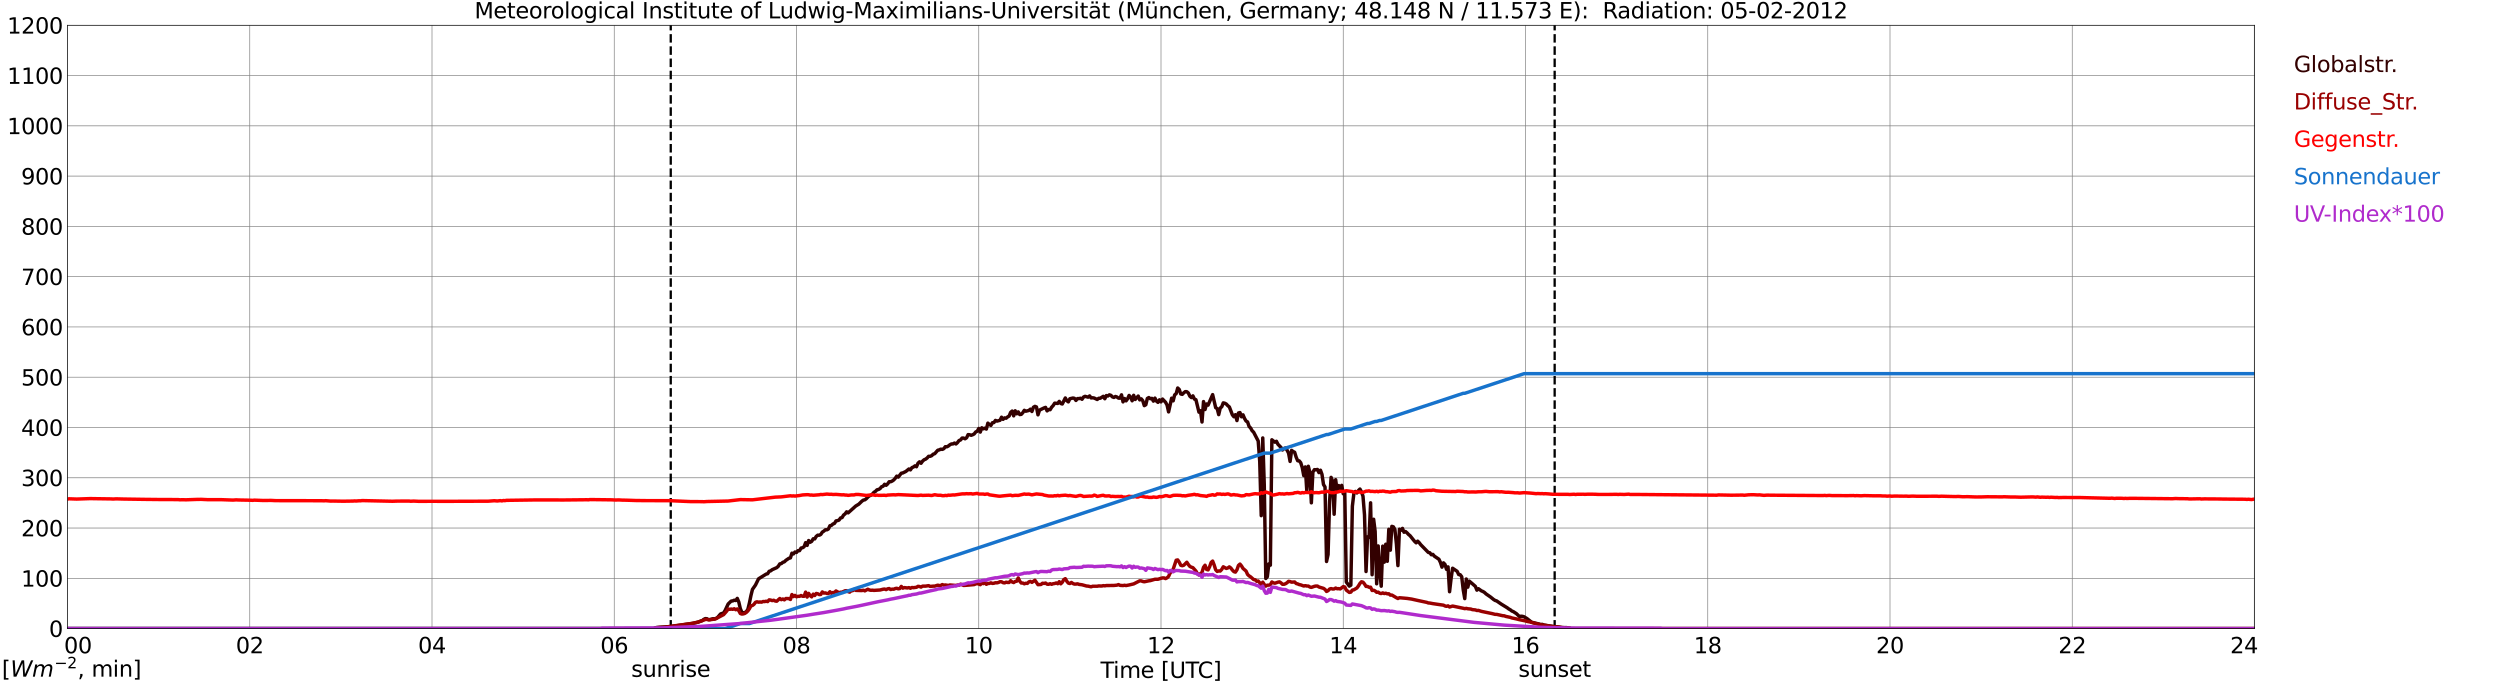 <?xml version="1.0" encoding="utf-8" standalone="no"?>
<!DOCTYPE svg PUBLIC "-//W3C//DTD SVG 1.1//EN"
  "http://www.w3.org/Graphics/SVG/1.1/DTD/svg11.dtd">
<svg xmlns:xlink="http://www.w3.org/1999/xlink" width="1085.4pt" height="296.64pt" viewBox="0 0 1085.4 296.64" xmlns="http://www.w3.org/2000/svg" version="1.1">
 <defs>
  <style type="text/css">*{stroke-linejoin: round; stroke-linecap: butt}</style>
 </defs>
 <g id="figure_1">
  <g id="patch_1">
   <path d="M 0 296.64 
L 1085.4 296.64 
L 1085.4 0 
L 0 0 
z
" style="fill: #ffffff"/>
  </g>
  <g id="axes_1">
   <g id="patch_2">
    <path d="M 29.306 272.909 
L 978.814 272.909 
L 978.814 10.976 
L 29.306 10.976 
z
" style="fill: #ffffff"/>
   </g>
   <g id="patch_3">
    <path d="M 978.814 272.909 
L 978.814 272.909 
L 978.814 10.976 
L 978.814 10.976 
z
" clip-path="url(#p0fd419634f)" style="fill: #d3d3d3; opacity: 0.25; stroke: #d3d3d3; stroke-linejoin: miter"/>
   </g>
   <g id="matplotlib.axis_1">
    <g id="xtick_1">
     <g id="line2d_1">
      <path d="M 29.306 272.909 
L 29.306 10.976 
" clip-path="url(#p0fd419634f)" style="fill: none; stroke: #808080; stroke-width: 0.3; stroke-linecap: square"/>
     </g>
     <g id="line2d_2"/>
     <g id="text_1">
      <!--    00 -->
      <g transform="translate(18.733 283.627) scale(0.095 -0.095)">
       <defs>
        <path id="DejaVuSans-20" transform="scale(0.016)"/>
        <path id="DejaVuSans-30" d="M 2034 4250 
Q 1547 4250 1301 3770 
Q 1056 3291 1056 2328 
Q 1056 1369 1301 889 
Q 1547 409 2034 409 
Q 2525 409 2770 889 
Q 3016 1369 3016 2328 
Q 3016 3291 2770 3770 
Q 2525 4250 2034 4250 
z
M 2034 4750 
Q 2819 4750 3233 4129 
Q 3647 3509 3647 2328 
Q 3647 1150 3233 529 
Q 2819 -91 2034 -91 
Q 1250 -91 836 529 
Q 422 1150 422 2328 
Q 422 3509 836 4129 
Q 1250 4750 2034 4750 
z
" transform="scale(0.016)"/>
       </defs>
       <use xlink:href="#DejaVuSans-20"/>
       <use xlink:href="#DejaVuSans-20" transform="translate(31.787 0)"/>
       <use xlink:href="#DejaVuSans-20" transform="translate(63.574 0)"/>
       <use xlink:href="#DejaVuSans-30" transform="translate(95.361 0)"/>
       <use xlink:href="#DejaVuSans-30" transform="translate(158.984 0)"/>
      </g>
     </g>
    </g>
    <g id="xtick_2">
     <g id="line2d_3">
      <path d="M 108.431 272.909 
L 108.431 10.976 
" clip-path="url(#p0fd419634f)" style="fill: none; stroke: #808080; stroke-width: 0.3; stroke-linecap: square"/>
     </g>
     <g id="line2d_4"/>
     <g id="text_2">
      <!-- 02 -->
      <g transform="translate(102.387 283.627) scale(0.095 -0.095)">
       <defs>
        <path id="DejaVuSans-32" d="M 1228 531 
L 3431 531 
L 3431 0 
L 469 0 
L 469 531 
Q 828 903 1448 1529 
Q 2069 2156 2228 2338 
Q 2531 2678 2651 2914 
Q 2772 3150 2772 3378 
Q 2772 3750 2511 3984 
Q 2250 4219 1831 4219 
Q 1534 4219 1204 4116 
Q 875 4013 500 3803 
L 500 4441 
Q 881 4594 1212 4672 
Q 1544 4750 1819 4750 
Q 2544 4750 2975 4387 
Q 3406 4025 3406 3419 
Q 3406 3131 3298 2873 
Q 3191 2616 2906 2266 
Q 2828 2175 2409 1742 
Q 1991 1309 1228 531 
z
" transform="scale(0.016)"/>
       </defs>
       <use xlink:href="#DejaVuSans-30"/>
       <use xlink:href="#DejaVuSans-32" transform="translate(63.623 0)"/>
      </g>
     </g>
    </g>
    <g id="xtick_3">
     <g id="line2d_5">
      <path d="M 187.557 272.909 
L 187.557 10.976 
" clip-path="url(#p0fd419634f)" style="fill: none; stroke: #808080; stroke-width: 0.3; stroke-linecap: square"/>
     </g>
     <g id="line2d_6"/>
     <g id="text_3">
      <!-- 04 -->
      <g transform="translate(181.513 283.627) scale(0.095 -0.095)">
       <defs>
        <path id="DejaVuSans-34" d="M 2419 4116 
L 825 1625 
L 2419 1625 
L 2419 4116 
z
M 2253 4666 
L 3047 4666 
L 3047 1625 
L 3713 1625 
L 3713 1100 
L 3047 1100 
L 3047 0 
L 2419 0 
L 2419 1100 
L 313 1100 
L 313 1709 
L 2253 4666 
z
" transform="scale(0.016)"/>
       </defs>
       <use xlink:href="#DejaVuSans-30"/>
       <use xlink:href="#DejaVuSans-34" transform="translate(63.623 0)"/>
      </g>
     </g>
    </g>
    <g id="xtick_4">
     <g id="line2d_7">
      <path d="M 266.683 272.909 
L 266.683 10.976 
" clip-path="url(#p0fd419634f)" style="fill: none; stroke: #808080; stroke-width: 0.3; stroke-linecap: square"/>
     </g>
     <g id="line2d_8"/>
     <g id="text_4">
      <!-- 06 -->
      <g transform="translate(260.638 283.627) scale(0.095 -0.095)">
       <defs>
        <path id="DejaVuSans-36" d="M 2113 2584 
Q 1688 2584 1439 2293 
Q 1191 2003 1191 1497 
Q 1191 994 1439 701 
Q 1688 409 2113 409 
Q 2538 409 2786 701 
Q 3034 994 3034 1497 
Q 3034 2003 2786 2293 
Q 2538 2584 2113 2584 
z
M 3366 4563 
L 3366 3988 
Q 3128 4100 2886 4159 
Q 2644 4219 2406 4219 
Q 1781 4219 1451 3797 
Q 1122 3375 1075 2522 
Q 1259 2794 1537 2939 
Q 1816 3084 2150 3084 
Q 2853 3084 3261 2657 
Q 3669 2231 3669 1497 
Q 3669 778 3244 343 
Q 2819 -91 2113 -91 
Q 1303 -91 875 529 
Q 447 1150 447 2328 
Q 447 3434 972 4092 
Q 1497 4750 2381 4750 
Q 2619 4750 2861 4703 
Q 3103 4656 3366 4563 
z
" transform="scale(0.016)"/>
       </defs>
       <use xlink:href="#DejaVuSans-30"/>
       <use xlink:href="#DejaVuSans-36" transform="translate(63.623 0)"/>
      </g>
     </g>
    </g>
    <g id="xtick_5">
     <g id="line2d_9">
      <path d="M 345.808 272.909 
L 345.808 10.976 
" clip-path="url(#p0fd419634f)" style="fill: none; stroke: #808080; stroke-width: 0.3; stroke-linecap: square"/>
     </g>
     <g id="line2d_10"/>
     <g id="text_5">
      <!-- 08 -->
      <g transform="translate(339.764 283.627) scale(0.095 -0.095)">
       <defs>
        <path id="DejaVuSans-38" d="M 2034 2216 
Q 1584 2216 1326 1975 
Q 1069 1734 1069 1313 
Q 1069 891 1326 650 
Q 1584 409 2034 409 
Q 2484 409 2743 651 
Q 3003 894 3003 1313 
Q 3003 1734 2745 1975 
Q 2488 2216 2034 2216 
z
M 1403 2484 
Q 997 2584 770 2862 
Q 544 3141 544 3541 
Q 544 4100 942 4425 
Q 1341 4750 2034 4750 
Q 2731 4750 3128 4425 
Q 3525 4100 3525 3541 
Q 3525 3141 3298 2862 
Q 3072 2584 2669 2484 
Q 3125 2378 3379 2068 
Q 3634 1759 3634 1313 
Q 3634 634 3220 271 
Q 2806 -91 2034 -91 
Q 1263 -91 848 271 
Q 434 634 434 1313 
Q 434 1759 690 2068 
Q 947 2378 1403 2484 
z
M 1172 3481 
Q 1172 3119 1398 2916 
Q 1625 2713 2034 2713 
Q 2441 2713 2670 2916 
Q 2900 3119 2900 3481 
Q 2900 3844 2670 4047 
Q 2441 4250 2034 4250 
Q 1625 4250 1398 4047 
Q 1172 3844 1172 3481 
z
" transform="scale(0.016)"/>
       </defs>
       <use xlink:href="#DejaVuSans-30"/>
       <use xlink:href="#DejaVuSans-38" transform="translate(63.623 0)"/>
      </g>
     </g>
    </g>
    <g id="xtick_6">
     <g id="line2d_11">
      <path d="M 424.934 272.909 
L 424.934 10.976 
" clip-path="url(#p0fd419634f)" style="fill: none; stroke: #808080; stroke-width: 0.3; stroke-linecap: square"/>
     </g>
     <g id="line2d_12"/>
     <g id="text_6">
      <!-- 10 -->
      <g transform="translate(418.89 283.627) scale(0.095 -0.095)">
       <defs>
        <path id="DejaVuSans-31" d="M 794 531 
L 1825 531 
L 1825 4091 
L 703 3866 
L 703 4441 
L 1819 4666 
L 2450 4666 
L 2450 531 
L 3481 531 
L 3481 0 
L 794 0 
L 794 531 
z
" transform="scale(0.016)"/>
       </defs>
       <use xlink:href="#DejaVuSans-31"/>
       <use xlink:href="#DejaVuSans-30" transform="translate(63.623 0)"/>
      </g>
     </g>
    </g>
    <g id="xtick_7">
     <g id="line2d_13">
      <path d="M 504.06 272.909 
L 504.06 10.976 
" clip-path="url(#p0fd419634f)" style="fill: none; stroke: #808080; stroke-width: 0.3; stroke-linecap: square"/>
     </g>
     <g id="line2d_14"/>
     <g id="text_7">
      <!-- 12 -->
      <g transform="translate(498.015 283.627) scale(0.095 -0.095)">
       <use xlink:href="#DejaVuSans-31"/>
       <use xlink:href="#DejaVuSans-32" transform="translate(63.623 0)"/>
      </g>
     </g>
    </g>
    <g id="xtick_8">
     <g id="line2d_15">
      <path d="M 583.185 272.909 
L 583.185 10.976 
" clip-path="url(#p0fd419634f)" style="fill: none; stroke: #808080; stroke-width: 0.3; stroke-linecap: square"/>
     </g>
     <g id="line2d_16"/>
     <g id="text_8">
      <!-- 14 -->
      <g transform="translate(577.141 283.627) scale(0.095 -0.095)">
       <use xlink:href="#DejaVuSans-31"/>
       <use xlink:href="#DejaVuSans-34" transform="translate(63.623 0)"/>
      </g>
     </g>
    </g>
    <g id="xtick_9">
     <g id="line2d_17">
      <path d="M 662.311 272.909 
L 662.311 10.976 
" clip-path="url(#p0fd419634f)" style="fill: none; stroke: #808080; stroke-width: 0.3; stroke-linecap: square"/>
     </g>
     <g id="line2d_18"/>
     <g id="text_9">
      <!-- 16 -->
      <g transform="translate(656.267 283.627) scale(0.095 -0.095)">
       <use xlink:href="#DejaVuSans-31"/>
       <use xlink:href="#DejaVuSans-36" transform="translate(63.623 0)"/>
      </g>
     </g>
    </g>
    <g id="xtick_10">
     <g id="line2d_19">
      <path d="M 741.437 272.909 
L 741.437 10.976 
" clip-path="url(#p0fd419634f)" style="fill: none; stroke: #808080; stroke-width: 0.3; stroke-linecap: square"/>
     </g>
     <g id="line2d_20"/>
     <g id="text_10">
      <!-- 18 -->
      <g transform="translate(735.392 283.627) scale(0.095 -0.095)">
       <use xlink:href="#DejaVuSans-31"/>
       <use xlink:href="#DejaVuSans-38" transform="translate(63.623 0)"/>
      </g>
     </g>
    </g>
    <g id="xtick_11">
     <g id="line2d_21">
      <path d="M 820.562 272.909 
L 820.562 10.976 
" clip-path="url(#p0fd419634f)" style="fill: none; stroke: #808080; stroke-width: 0.3; stroke-linecap: square"/>
     </g>
     <g id="line2d_22"/>
     <g id="text_11">
      <!-- 20 -->
      <g transform="translate(814.518 283.627) scale(0.095 -0.095)">
       <use xlink:href="#DejaVuSans-32"/>
       <use xlink:href="#DejaVuSans-30" transform="translate(63.623 0)"/>
      </g>
     </g>
    </g>
    <g id="xtick_12">
     <g id="line2d_23">
      <path d="M 899.688 272.909 
L 899.688 10.976 
" clip-path="url(#p0fd419634f)" style="fill: none; stroke: #808080; stroke-width: 0.3; stroke-linecap: square"/>
     </g>
     <g id="line2d_24"/>
     <g id="text_12">
      <!-- 22 -->
      <g transform="translate(893.644 283.627) scale(0.095 -0.095)">
       <use xlink:href="#DejaVuSans-32"/>
       <use xlink:href="#DejaVuSans-32" transform="translate(63.623 0)"/>
      </g>
     </g>
    </g>
    <g id="xtick_13">
     <g id="line2d_25">
      <path d="M 978.814 272.909 
L 978.814 10.976 
" clip-path="url(#p0fd419634f)" style="fill: none; stroke: #808080; stroke-width: 0.3; stroke-linecap: square"/>
     </g>
     <g id="line2d_26"/>
     <g id="text_13">
      <!-- 24    -->
      <g transform="translate(968.241 283.627) scale(0.095 -0.095)">
       <use xlink:href="#DejaVuSans-32"/>
       <use xlink:href="#DejaVuSans-34" transform="translate(63.623 0)"/>
       <use xlink:href="#DejaVuSans-20" transform="translate(127.246 0)"/>
       <use xlink:href="#DejaVuSans-20" transform="translate(159.033 0)"/>
       <use xlink:href="#DejaVuSans-20" transform="translate(190.82 0)"/>
      </g>
     </g>
    </g>
    <g id="text_14">
     <!-- Time [UTC] -->
     <g transform="translate(477.806 294.322) scale(0.095 -0.095)">
      <defs>
       <path id="DejaVuSans-54" d="M -19 4666 
L 3928 4666 
L 3928 4134 
L 2272 4134 
L 2272 0 
L 1638 0 
L 1638 4134 
L -19 4134 
L -19 4666 
z
" transform="scale(0.016)"/>
       <path id="DejaVuSans-69" d="M 603 3500 
L 1178 3500 
L 1178 0 
L 603 0 
L 603 3500 
z
M 603 4863 
L 1178 4863 
L 1178 4134 
L 603 4134 
L 603 4863 
z
" transform="scale(0.016)"/>
       <path id="DejaVuSans-6d" d="M 3328 2828 
Q 3544 3216 3844 3400 
Q 4144 3584 4550 3584 
Q 5097 3584 5394 3201 
Q 5691 2819 5691 2113 
L 5691 0 
L 5113 0 
L 5113 2094 
Q 5113 2597 4934 2840 
Q 4756 3084 4391 3084 
Q 3944 3084 3684 2787 
Q 3425 2491 3425 1978 
L 3425 0 
L 2847 0 
L 2847 2094 
Q 2847 2600 2669 2842 
Q 2491 3084 2119 3084 
Q 1678 3084 1418 2786 
Q 1159 2488 1159 1978 
L 1159 0 
L 581 0 
L 581 3500 
L 1159 3500 
L 1159 2956 
Q 1356 3278 1631 3431 
Q 1906 3584 2284 3584 
Q 2666 3584 2933 3390 
Q 3200 3197 3328 2828 
z
" transform="scale(0.016)"/>
       <path id="DejaVuSans-65" d="M 3597 1894 
L 3597 1613 
L 953 1613 
Q 991 1019 1311 708 
Q 1631 397 2203 397 
Q 2534 397 2845 478 
Q 3156 559 3463 722 
L 3463 178 
Q 3153 47 2828 -22 
Q 2503 -91 2169 -91 
Q 1331 -91 842 396 
Q 353 884 353 1716 
Q 353 2575 817 3079 
Q 1281 3584 2069 3584 
Q 2775 3584 3186 3129 
Q 3597 2675 3597 1894 
z
M 3022 2063 
Q 3016 2534 2758 2815 
Q 2500 3097 2075 3097 
Q 1594 3097 1305 2825 
Q 1016 2553 972 2059 
L 3022 2063 
z
" transform="scale(0.016)"/>
       <path id="DejaVuSans-5b" d="M 550 4863 
L 1875 4863 
L 1875 4416 
L 1125 4416 
L 1125 -397 
L 1875 -397 
L 1875 -844 
L 550 -844 
L 550 4863 
z
" transform="scale(0.016)"/>
       <path id="DejaVuSans-55" d="M 556 4666 
L 1191 4666 
L 1191 1831 
Q 1191 1081 1462 751 
Q 1734 422 2344 422 
Q 2950 422 3222 751 
Q 3494 1081 3494 1831 
L 3494 4666 
L 4128 4666 
L 4128 1753 
Q 4128 841 3676 375 
Q 3225 -91 2344 -91 
Q 1459 -91 1007 375 
Q 556 841 556 1753 
L 556 4666 
z
" transform="scale(0.016)"/>
       <path id="DejaVuSans-43" d="M 4122 4306 
L 4122 3641 
Q 3803 3938 3442 4084 
Q 3081 4231 2675 4231 
Q 1875 4231 1450 3742 
Q 1025 3253 1025 2328 
Q 1025 1406 1450 917 
Q 1875 428 2675 428 
Q 3081 428 3442 575 
Q 3803 722 4122 1019 
L 4122 359 
Q 3791 134 3420 21 
Q 3050 -91 2638 -91 
Q 1578 -91 968 557 
Q 359 1206 359 2328 
Q 359 3453 968 4101 
Q 1578 4750 2638 4750 
Q 3056 4750 3426 4639 
Q 3797 4528 4122 4306 
z
" transform="scale(0.016)"/>
       <path id="DejaVuSans-5d" d="M 1947 4863 
L 1947 -844 
L 622 -844 
L 622 -397 
L 1369 -397 
L 1369 4416 
L 622 4416 
L 622 4863 
L 1947 4863 
z
" transform="scale(0.016)"/>
      </defs>
      <use xlink:href="#DejaVuSans-54"/>
      <use xlink:href="#DejaVuSans-69" transform="translate(57.959 0)"/>
      <use xlink:href="#DejaVuSans-6d" transform="translate(85.742 0)"/>
      <use xlink:href="#DejaVuSans-65" transform="translate(183.154 0)"/>
      <use xlink:href="#DejaVuSans-20" transform="translate(244.678 0)"/>
      <use xlink:href="#DejaVuSans-5b" transform="translate(276.465 0)"/>
      <use xlink:href="#DejaVuSans-55" transform="translate(315.479 0)"/>
      <use xlink:href="#DejaVuSans-54" transform="translate(388.672 0)"/>
      <use xlink:href="#DejaVuSans-43" transform="translate(443.881 0)"/>
      <use xlink:href="#DejaVuSans-5d" transform="translate(513.705 0)"/>
     </g>
    </g>
   </g>
   <g id="matplotlib.axis_2">
    <g id="ytick_1">
     <g id="line2d_27">
      <path d="M 29.306 272.909 
L 978.814 272.909 
" clip-path="url(#p0fd419634f)" style="fill: none; stroke: #808080; stroke-width: 0.3; stroke-linecap: square"/>
     </g>
     <g id="line2d_28"/>
     <g id="text_15">
      <!-- 0 -->
      <g transform="translate(21.261 276.518) scale(0.095 -0.095)">
       <use xlink:href="#DejaVuSans-30"/>
      </g>
     </g>
    </g>
    <g id="ytick_2">
     <g id="line2d_29">
      <path d="M 29.306 251.081 
L 978.814 251.081 
" clip-path="url(#p0fd419634f)" style="fill: none; stroke: #808080; stroke-width: 0.3; stroke-linecap: square"/>
     </g>
     <g id="line2d_30"/>
     <g id="text_16">
      <!-- 100 -->
      <g transform="translate(9.173 254.69) scale(0.095 -0.095)">
       <use xlink:href="#DejaVuSans-31"/>
       <use xlink:href="#DejaVuSans-30" transform="translate(63.623 0)"/>
       <use xlink:href="#DejaVuSans-30" transform="translate(127.246 0)"/>
      </g>
     </g>
    </g>
    <g id="ytick_3">
     <g id="line2d_31">
      <path d="M 29.306 229.253 
L 978.814 229.253 
" clip-path="url(#p0fd419634f)" style="fill: none; stroke: #808080; stroke-width: 0.3; stroke-linecap: square"/>
     </g>
     <g id="line2d_32"/>
     <g id="text_17">
      <!-- 200 -->
      <g transform="translate(9.173 232.863) scale(0.095 -0.095)">
       <use xlink:href="#DejaVuSans-32"/>
       <use xlink:href="#DejaVuSans-30" transform="translate(63.623 0)"/>
       <use xlink:href="#DejaVuSans-30" transform="translate(127.246 0)"/>
      </g>
     </g>
    </g>
    <g id="ytick_4">
     <g id="line2d_33">
      <path d="M 29.306 207.426 
L 978.814 207.426 
" clip-path="url(#p0fd419634f)" style="fill: none; stroke: #808080; stroke-width: 0.3; stroke-linecap: square"/>
     </g>
     <g id="line2d_34"/>
     <g id="text_18">
      <!-- 300 -->
      <g transform="translate(9.173 211.035) scale(0.095 -0.095)">
       <defs>
        <path id="DejaVuSans-33" d="M 2597 2516 
Q 3050 2419 3304 2112 
Q 3559 1806 3559 1356 
Q 3559 666 3084 287 
Q 2609 -91 1734 -91 
Q 1441 -91 1130 -33 
Q 819 25 488 141 
L 488 750 
Q 750 597 1062 519 
Q 1375 441 1716 441 
Q 2309 441 2620 675 
Q 2931 909 2931 1356 
Q 2931 1769 2642 2001 
Q 2353 2234 1838 2234 
L 1294 2234 
L 1294 2753 
L 1863 2753 
Q 2328 2753 2575 2939 
Q 2822 3125 2822 3475 
Q 2822 3834 2567 4026 
Q 2313 4219 1838 4219 
Q 1578 4219 1281 4162 
Q 984 4106 628 3988 
L 628 4550 
Q 988 4650 1302 4700 
Q 1616 4750 1894 4750 
Q 2613 4750 3031 4423 
Q 3450 4097 3450 3541 
Q 3450 3153 3228 2886 
Q 3006 2619 2597 2516 
z
" transform="scale(0.016)"/>
       </defs>
       <use xlink:href="#DejaVuSans-33"/>
       <use xlink:href="#DejaVuSans-30" transform="translate(63.623 0)"/>
       <use xlink:href="#DejaVuSans-30" transform="translate(127.246 0)"/>
      </g>
     </g>
    </g>
    <g id="ytick_5">
     <g id="line2d_35">
      <path d="M 29.306 185.598 
L 978.814 185.598 
" clip-path="url(#p0fd419634f)" style="fill: none; stroke: #808080; stroke-width: 0.3; stroke-linecap: square"/>
     </g>
     <g id="line2d_36"/>
     <g id="text_19">
      <!-- 400 -->
      <g transform="translate(9.173 189.207) scale(0.095 -0.095)">
       <use xlink:href="#DejaVuSans-34"/>
       <use xlink:href="#DejaVuSans-30" transform="translate(63.623 0)"/>
       <use xlink:href="#DejaVuSans-30" transform="translate(127.246 0)"/>
      </g>
     </g>
    </g>
    <g id="ytick_6">
     <g id="line2d_37">
      <path d="M 29.306 163.77 
L 978.814 163.77 
" clip-path="url(#p0fd419634f)" style="fill: none; stroke: #808080; stroke-width: 0.3; stroke-linecap: square"/>
     </g>
     <g id="line2d_38"/>
     <g id="text_20">
      <!-- 500 -->
      <g transform="translate(9.173 167.379) scale(0.095 -0.095)">
       <defs>
        <path id="DejaVuSans-35" d="M 691 4666 
L 3169 4666 
L 3169 4134 
L 1269 4134 
L 1269 2991 
Q 1406 3038 1543 3061 
Q 1681 3084 1819 3084 
Q 2600 3084 3056 2656 
Q 3513 2228 3513 1497 
Q 3513 744 3044 326 
Q 2575 -91 1722 -91 
Q 1428 -91 1123 -41 
Q 819 9 494 109 
L 494 744 
Q 775 591 1075 516 
Q 1375 441 1709 441 
Q 2250 441 2565 725 
Q 2881 1009 2881 1497 
Q 2881 1984 2565 2268 
Q 2250 2553 1709 2553 
Q 1456 2553 1204 2497 
Q 953 2441 691 2322 
L 691 4666 
z
" transform="scale(0.016)"/>
       </defs>
       <use xlink:href="#DejaVuSans-35"/>
       <use xlink:href="#DejaVuSans-30" transform="translate(63.623 0)"/>
       <use xlink:href="#DejaVuSans-30" transform="translate(127.246 0)"/>
      </g>
     </g>
    </g>
    <g id="ytick_7">
     <g id="line2d_39">
      <path d="M 29.306 141.942 
L 978.814 141.942 
" clip-path="url(#p0fd419634f)" style="fill: none; stroke: #808080; stroke-width: 0.3; stroke-linecap: square"/>
     </g>
     <g id="line2d_40"/>
     <g id="text_21">
      <!-- 600 -->
      <g transform="translate(9.173 145.551) scale(0.095 -0.095)">
       <use xlink:href="#DejaVuSans-36"/>
       <use xlink:href="#DejaVuSans-30" transform="translate(63.623 0)"/>
       <use xlink:href="#DejaVuSans-30" transform="translate(127.246 0)"/>
      </g>
     </g>
    </g>
    <g id="ytick_8">
     <g id="line2d_41">
      <path d="M 29.306 120.114 
L 978.814 120.114 
" clip-path="url(#p0fd419634f)" style="fill: none; stroke: #808080; stroke-width: 0.3; stroke-linecap: square"/>
     </g>
     <g id="line2d_42"/>
     <g id="text_22">
      <!-- 700 -->
      <g transform="translate(9.173 123.724) scale(0.095 -0.095)">
       <defs>
        <path id="DejaVuSans-37" d="M 525 4666 
L 3525 4666 
L 3525 4397 
L 1831 0 
L 1172 0 
L 2766 4134 
L 525 4134 
L 525 4666 
z
" transform="scale(0.016)"/>
       </defs>
       <use xlink:href="#DejaVuSans-37"/>
       <use xlink:href="#DejaVuSans-30" transform="translate(63.623 0)"/>
       <use xlink:href="#DejaVuSans-30" transform="translate(127.246 0)"/>
      </g>
     </g>
    </g>
    <g id="ytick_9">
     <g id="line2d_43">
      <path d="M 29.306 98.287 
L 978.814 98.287 
" clip-path="url(#p0fd419634f)" style="fill: none; stroke: #808080; stroke-width: 0.3; stroke-linecap: square"/>
     </g>
     <g id="line2d_44"/>
     <g id="text_23">
      <!-- 800 -->
      <g transform="translate(9.173 101.896) scale(0.095 -0.095)">
       <use xlink:href="#DejaVuSans-38"/>
       <use xlink:href="#DejaVuSans-30" transform="translate(63.623 0)"/>
       <use xlink:href="#DejaVuSans-30" transform="translate(127.246 0)"/>
      </g>
     </g>
    </g>
    <g id="ytick_10">
     <g id="line2d_45">
      <path d="M 29.306 76.459 
L 978.814 76.459 
" clip-path="url(#p0fd419634f)" style="fill: none; stroke: #808080; stroke-width: 0.3; stroke-linecap: square"/>
     </g>
     <g id="line2d_46"/>
     <g id="text_24">
      <!-- 900 -->
      <g transform="translate(9.173 80.068) scale(0.095 -0.095)">
       <defs>
        <path id="DejaVuSans-39" d="M 703 97 
L 703 672 
Q 941 559 1184 500 
Q 1428 441 1663 441 
Q 2288 441 2617 861 
Q 2947 1281 2994 2138 
Q 2813 1869 2534 1725 
Q 2256 1581 1919 1581 
Q 1219 1581 811 2004 
Q 403 2428 403 3163 
Q 403 3881 828 4315 
Q 1253 4750 1959 4750 
Q 2769 4750 3195 4129 
Q 3622 3509 3622 2328 
Q 3622 1225 3098 567 
Q 2575 -91 1691 -91 
Q 1453 -91 1209 -44 
Q 966 3 703 97 
z
M 1959 2075 
Q 2384 2075 2632 2365 
Q 2881 2656 2881 3163 
Q 2881 3666 2632 3958 
Q 2384 4250 1959 4250 
Q 1534 4250 1286 3958 
Q 1038 3666 1038 3163 
Q 1038 2656 1286 2365 
Q 1534 2075 1959 2075 
z
" transform="scale(0.016)"/>
       </defs>
       <use xlink:href="#DejaVuSans-39"/>
       <use xlink:href="#DejaVuSans-30" transform="translate(63.623 0)"/>
       <use xlink:href="#DejaVuSans-30" transform="translate(127.246 0)"/>
      </g>
     </g>
    </g>
    <g id="ytick_11">
     <g id="line2d_47">
      <path d="M 29.306 54.631 
L 978.814 54.631 
" clip-path="url(#p0fd419634f)" style="fill: none; stroke: #808080; stroke-width: 0.3; stroke-linecap: square"/>
     </g>
     <g id="line2d_48"/>
     <g id="text_25">
      <!-- 1000 -->
      <g transform="translate(3.128 58.24) scale(0.095 -0.095)">
       <use xlink:href="#DejaVuSans-31"/>
       <use xlink:href="#DejaVuSans-30" transform="translate(63.623 0)"/>
       <use xlink:href="#DejaVuSans-30" transform="translate(127.246 0)"/>
       <use xlink:href="#DejaVuSans-30" transform="translate(190.869 0)"/>
      </g>
     </g>
    </g>
    <g id="ytick_12">
     <g id="line2d_49">
      <path d="M 29.306 32.803 
L 978.814 32.803 
" clip-path="url(#p0fd419634f)" style="fill: none; stroke: #808080; stroke-width: 0.3; stroke-linecap: square"/>
     </g>
     <g id="line2d_50"/>
     <g id="text_26">
      <!-- 1100 -->
      <g transform="translate(3.128 36.413) scale(0.095 -0.095)">
       <use xlink:href="#DejaVuSans-31"/>
       <use xlink:href="#DejaVuSans-31" transform="translate(63.623 0)"/>
       <use xlink:href="#DejaVuSans-30" transform="translate(127.246 0)"/>
       <use xlink:href="#DejaVuSans-30" transform="translate(190.869 0)"/>
      </g>
     </g>
    </g>
    <g id="ytick_13">
     <g id="line2d_51">
      <path d="M 29.306 10.976 
L 978.814 10.976 
" clip-path="url(#p0fd419634f)" style="fill: none; stroke: #808080; stroke-width: 0.3; stroke-linecap: square"/>
     </g>
     <g id="line2d_52"/>
     <g id="text_27">
      <!-- 1200 -->
      <g transform="translate(3.128 14.585) scale(0.095 -0.095)">
       <use xlink:href="#DejaVuSans-31"/>
       <use xlink:href="#DejaVuSans-32" transform="translate(63.623 0)"/>
       <use xlink:href="#DejaVuSans-30" transform="translate(127.246 0)"/>
       <use xlink:href="#DejaVuSans-30" transform="translate(190.869 0)"/>
      </g>
     </g>
    </g>
   </g>
   <g id="line2d_53">
    <path d="M 291.212 272.909 
L 291.212 10.976 
" clip-path="url(#p0fd419634f)" style="fill: none; stroke-dasharray: 3.7,1.6; stroke-dashoffset: 0; stroke: #000000"/>
   </g>
   <g id="line2d_54">
    <path d="M 674.971 272.909 
L 674.971 10.976 
" clip-path="url(#p0fd419634f)" style="fill: none; stroke-dasharray: 3.7,1.6; stroke-dashoffset: 0; stroke: #000000"/>
   </g>
   <g id="line2d_55">
    <path d="M 29.306 272.909 
L 283.827 272.909 
L 284.486 272.594 
L 285.145 272.418 
L 291.08 272.034 
L 292.399 271.826 
L 293.717 271.678 
L 300.971 270.61 
L 302.949 270.137 
L 304.927 269.427 
L 305.586 268.892 
L 306.246 268.567 
L 306.905 268.626 
L 307.564 269.013 
L 308.224 268.982 
L 309.543 268.626 
L 310.202 268.685 
L 310.861 268.508 
L 311.521 268.094 
L 312.839 266.553 
L 314.158 266.138 
L 314.818 265.042 
L 316.136 262.228 
L 317.455 260.956 
L 318.114 260.897 
L 318.774 260.572 
L 319.433 260.718 
L 320.093 259.801 
L 320.752 261.371 
L 321.411 264.213 
L 322.071 265.813 
L 322.73 266.051 
L 323.39 265.93 
L 324.049 265.546 
L 324.708 264.509 
L 325.368 261.785 
L 326.027 258.557 
L 326.686 255.892 
L 328.005 253.995 
L 329.324 251.302 
L 332.621 249.256 
L 333.28 249.079 
L 333.94 248.043 
L 334.599 247.835 
L 335.258 247.331 
L 337.236 246.443 
L 337.896 245.851 
L 338.555 244.814 
L 339.215 244.696 
L 339.874 244.133 
L 340.533 243.926 
L 341.193 243.275 
L 342.512 242.385 
L 343.171 242.208 
L 343.83 240.165 
L 344.49 240.49 
L 345.149 239.661 
L 345.808 239.84 
L 346.468 239.069 
L 347.127 239.069 
L 347.787 237.943 
L 348.446 237.794 
L 349.105 237.38 
L 349.765 235.603 
L 350.424 236.788 
L 351.083 234.686 
L 351.743 235.426 
L 352.402 235.04 
L 353.062 233.916 
L 353.721 233.975 
L 354.38 232.879 
L 355.04 232.346 
L 355.699 232.375 
L 356.359 232.019 
L 357.018 231.013 
L 357.677 230.598 
L 358.337 230.006 
L 358.996 230.035 
L 359.655 229.681 
L 360.315 228.258 
L 360.974 228.11 
L 361.634 227.49 
L 362.293 227.252 
L 362.952 226.156 
L 363.612 226.038 
L 364.271 225.8 
L 364.93 224.881 
L 365.59 224.704 
L 366.249 223.609 
L 366.909 223.104 
L 367.568 222.216 
L 368.227 222.661 
L 371.524 219.699 
L 372.843 218.9 
L 374.162 217.626 
L 374.821 217.124 
L 375.481 217.004 
L 376.14 216.502 
L 376.799 215.79 
L 377.459 215.257 
L 378.118 215.019 
L 378.777 214.487 
L 379.437 213.747 
L 380.096 213.332 
L 380.756 212.651 
L 381.415 212.503 
L 382.074 212.147 
L 382.734 211.317 
L 383.393 211.11 
L 384.053 210.252 
L 384.712 210.695 
L 385.371 210.104 
L 386.031 209.156 
L 386.69 209.156 
L 387.349 208.86 
L 388.009 208.386 
L 388.668 207.674 
L 389.328 206.727 
L 389.987 207.142 
L 391.306 205.454 
L 391.965 205.334 
L 393.284 204.684 
L 394.603 203.617 
L 395.262 204.003 
L 395.921 203.025 
L 396.581 202.759 
L 397.24 202.255 
L 397.899 202.641 
L 398.559 201.1 
L 399.218 200.508 
L 399.878 201.13 
L 400.537 200.211 
L 401.196 199.62 
L 401.856 199.351 
L 402.515 198.849 
L 403.175 198.109 
L 403.834 198.109 
L 404.493 197.841 
L 405.153 197.19 
L 405.812 196.983 
L 407.131 195.473 
L 407.79 195.324 
L 408.45 194.999 
L 409.109 195.117 
L 409.768 194.792 
L 410.428 193.932 
L 411.087 193.993 
L 411.746 193.637 
L 412.406 193.102 
L 413.065 192.749 
L 413.725 192.749 
L 414.384 192.362 
L 415.043 192.749 
L 415.703 192.155 
L 416.362 191.266 
L 417.022 191.031 
L 417.681 190.201 
L 418.34 190.201 
L 419 190.496 
L 419.659 190.053 
L 420.318 188.691 
L 420.978 188.75 
L 421.637 188.985 
L 422.297 188.75 
L 422.956 188.394 
L 423.615 187.536 
L 424.275 187.239 
L 424.934 186.026 
L 425.593 187.595 
L 426.253 185.729 
L 426.912 186.172 
L 427.572 185.906 
L 428.231 186.292 
L 428.89 183.714 
L 429.55 184.308 
L 430.209 184.692 
L 430.869 183.537 
L 431.528 183.448 
L 432.187 182.529 
L 432.847 182.826 
L 434.165 182.47 
L 434.825 181.138 
L 435.484 182.055 
L 436.144 181.433 
L 436.803 181.581 
L 437.462 181.018 
L 438.122 180.634 
L 438.781 179.034 
L 439.44 178.473 
L 440.1 180.545 
L 440.759 178.353 
L 441.419 179.656 
L 442.078 178.827 
L 442.737 179.984 
L 443.397 179.894 
L 444.056 179.183 
L 444.716 178.146 
L 445.375 178.532 
L 446.694 178.205 
L 447.353 177.644 
L 448.012 178.65 
L 448.672 176.814 
L 449.331 176.428 
L 449.991 176.694 
L 450.65 180.102 
L 451.309 178.058 
L 453.287 177.109 
L 453.947 176.873 
L 454.606 178.384 
L 455.266 177.792 
L 455.925 177.879 
L 456.584 176.784 
L 457.244 176.074 
L 457.903 175.037 
L 459.222 175.155 
L 459.881 174.267 
L 460.541 175.184 
L 461.2 175.391 
L 462.519 172.785 
L 463.178 173.97 
L 463.838 174.474 
L 464.497 173.112 
L 465.816 172.815 
L 466.475 172.933 
L 467.134 173.852 
L 467.794 173.053 
L 468.453 173.053 
L 469.113 172.905 
L 469.772 173.348 
L 470.431 172.37 
L 471.091 172.075 
L 472.409 172.431 
L 473.069 171.896 
L 473.728 172.756 
L 474.388 172.698 
L 475.047 172.815 
L 476.366 173.438 
L 477.025 172.905 
L 477.685 172.905 
L 479.003 172.075 
L 479.663 173.112 
L 480.322 171.75 
L 480.981 171.927 
L 481.641 171.423 
L 482.3 171.63 
L 482.96 172.311 
L 483.619 172.549 
L 484.278 172.134 
L 484.938 172.37 
L 485.597 172.846 
L 486.256 172.874 
L 486.916 171.423 
L 487.575 174.474 
L 488.235 173.023 
L 488.894 174.029 
L 489.553 173.141 
L 490.213 171.689 
L 490.872 172.401 
L 491.532 174.001 
L 492.191 171.63 
L 492.85 173.438 
L 494.169 171.958 
L 494.828 173.614 
L 495.488 173.171 
L 496.147 173.97 
L 496.807 176.103 
L 497.466 175.719 
L 498.125 172.992 
L 498.785 172.608 
L 499.444 173.112 
L 500.103 172.964 
L 500.763 174.149 
L 501.422 172.846 
L 502.082 174.149 
L 502.741 174.682 
L 503.4 173.586 
L 504.06 174.474 
L 504.719 173.261 
L 506.038 174.651 
L 506.697 175.867 
L 507.357 178.827 
L 508.675 172.874 
L 509.335 174.029 
L 509.994 171.423 
L 510.654 170.921 
L 511.313 168.461 
L 511.972 169.083 
L 512.632 171.039 
L 513.291 171.215 
L 513.95 170.534 
L 514.61 170.032 
L 515.269 170.061 
L 515.929 170.624 
L 516.588 172.017 
L 517.247 172.608 
L 517.907 171.868 
L 518.566 173.261 
L 519.226 173.555 
L 520.544 178.947 
L 521.204 178.325 
L 521.863 183.212 
L 522.522 174.356 
L 523.182 177.792 
L 523.841 175.391 
L 524.501 175.895 
L 526.479 171.336 
L 527.797 176.991 
L 528.457 177.406 
L 529.116 180.012 
L 529.776 177.17 
L 530.435 176.607 
L 531.094 174.917 
L 531.754 175.066 
L 532.413 175.422 
L 533.073 176.133 
L 533.732 176.666 
L 535.051 180.102 
L 535.71 180.931 
L 536.369 180.043 
L 537.029 182.59 
L 537.688 179.303 
L 538.348 179.124 
L 539.007 180.959 
L 539.666 180.102 
L 540.326 181.671 
L 540.985 182.797 
L 541.644 183.181 
L 542.304 185.137 
L 542.963 185.818 
L 543.623 187.001 
L 544.282 187.654 
L 546.26 191.474 
L 546.919 200.301 
L 547.579 223.875 
L 548.238 190.142 
L 548.898 210.606 
L 549.557 251.153 
L 550.216 250.413 
L 550.876 244.814 
L 551.535 245.377 
L 552.195 190.941 
L 553.513 191.978 
L 554.173 191.592 
L 554.832 192.895 
L 556.151 194.259 
L 556.81 195.355 
L 557.47 194.702 
L 558.129 194.495 
L 558.788 195.442 
L 559.448 196.745 
L 560.107 200.329 
L 560.766 195.532 
L 561.426 196.036 
L 562.085 196.361 
L 562.745 198.494 
L 563.404 200.032 
L 564.063 200.094 
L 564.723 200.892 
L 565.382 202.994 
L 566.042 206.489 
L 566.701 202.728 
L 567.36 213.184 
L 568.02 202.434 
L 568.679 205.068 
L 569.338 218.307 
L 569.998 204.95 
L 570.657 203.913 
L 571.317 203.944 
L 571.976 203.824 
L 572.635 205.186 
L 573.295 204.151 
L 573.954 205.957 
L 574.613 210.37 
L 575.273 211.435 
L 575.932 243.777 
L 576.592 240.757 
L 577.251 217.774 
L 577.91 207.26 
L 578.57 208.888 
L 579.229 223.253 
L 579.889 208.268 
L 580.548 213.153 
L 581.207 210.813 
L 581.867 212.029 
L 582.526 210.726 
L 583.185 214.369 
L 583.845 213.688 
L 584.504 252.692 
L 585.823 254.469 
L 586.482 254.054 
L 587.142 219.789 
L 587.801 214.19 
L 588.46 213.36 
L 589.12 214.013 
L 589.779 212.976 
L 590.439 212.324 
L 591.098 213.568 
L 591.757 215.434 
L 592.417 223.578 
L 593.076 248.132 
L 593.736 233.056 
L 594.395 233.324 
L 595.054 218.307 
L 595.714 249.523 
L 596.373 225.444 
L 597.032 230.746 
L 597.692 253.462 
L 598.351 237.026 
L 599.011 248.043 
L 599.67 254.499 
L 600.329 237.113 
L 600.989 244.074 
L 601.648 236.284 
L 602.307 243.688 
L 602.967 229.799 
L 603.626 238.862 
L 604.286 228.524 
L 604.945 228.732 
L 605.604 229.888 
L 606.264 236.166 
L 606.923 245.554 
L 607.582 229.768 
L 608.242 230.242 
L 608.901 229.413 
L 609.561 231.072 
L 610.22 230.777 
L 610.879 231.338 
L 611.539 232.049 
L 612.198 232.582 
L 613.517 234.241 
L 614.176 235.04 
L 614.836 235.662 
L 615.495 234.953 
L 616.154 235.603 
L 616.814 236.463 
L 620.111 239.84 
L 620.77 239.986 
L 621.429 240.846 
L 622.089 240.698 
L 622.748 241.468 
L 624.726 242.8 
L 625.386 244.192 
L 626.045 246.235 
L 626.705 244.371 
L 627.364 245.052 
L 628.023 247.185 
L 628.683 246.117 
L 629.342 256.898 
L 630.001 251.153 
L 630.661 246.709 
L 631.98 247.6 
L 632.639 248.043 
L 633.298 249.435 
L 633.958 249.523 
L 634.617 250.383 
L 635.276 256.069 
L 635.936 259.889 
L 636.595 251.389 
L 637.255 254.914 
L 637.914 252.308 
L 639.233 253.434 
L 640.552 254.589 
L 641.211 256.217 
L 641.87 255.595 
L 643.189 256.542 
L 643.848 256.809 
L 644.508 257.223 
L 645.167 257.845 
L 647.145 259.208 
L 648.464 260.275 
L 649.123 260.69 
L 649.783 260.897 
L 651.761 262.259 
L 654.399 263.887 
L 655.058 264.392 
L 655.717 264.747 
L 656.377 265.28 
L 657.036 265.546 
L 658.355 266.406 
L 659.674 267.679 
L 660.333 267.53 
L 660.992 267.589 
L 661.652 267.768 
L 662.97 268.567 
L 664.949 270.137 
L 668.246 270.938 
L 668.905 271.145 
L 669.564 271.056 
L 670.224 271.35 
L 674.18 271.972 
L 675.499 272.121 
L 678.136 272.448 
L 680.114 272.477 
L 681.433 272.743 
L 682.092 272.909 
L 978.154 272.909 
L 978.154 272.909 
" clip-path="url(#p0fd419634f)" style="fill: none; stroke: #330000; stroke-width: 1.5; stroke-linecap: square"/>
   </g>
   <g id="line2d_56">
    <path d="M 29.306 272.909 
L 283.827 272.909 
L 284.486 272.608 
L 286.464 272.398 
L 288.442 272.315 
L 300.311 270.678 
L 302.949 270.132 
L 306.246 268.956 
L 306.905 268.914 
L 307.564 269.082 
L 308.224 269.082 
L 309.543 268.873 
L 310.202 268.829 
L 310.861 268.578 
L 313.499 267.192 
L 314.158 266.858 
L 315.477 265.345 
L 316.136 264.422 
L 316.796 264.549 
L 317.455 264.422 
L 318.114 264.549 
L 318.774 264.298 
L 319.433 264.717 
L 320.093 264.381 
L 320.752 265.136 
L 321.411 266.354 
L 322.071 266.605 
L 322.73 266.522 
L 323.39 266.312 
L 324.049 265.85 
L 324.708 265.221 
L 325.368 264.298 
L 326.027 263.038 
L 326.686 262.87 
L 327.346 262.366 
L 328.005 261.484 
L 328.665 261.275 
L 329.324 261.443 
L 329.983 261.358 
L 330.643 261.443 
L 331.302 261.148 
L 331.961 261.189 
L 332.621 261.024 
L 333.28 261.189 
L 333.94 260.434 
L 334.599 260.519 
L 335.258 260.77 
L 335.918 260.602 
L 336.577 260.938 
L 337.236 261.024 
L 338.555 259.847 
L 339.215 260.351 
L 339.874 260.057 
L 340.533 260.434 
L 341.193 259.847 
L 342.512 259.889 
L 343.171 260.266 
L 343.83 258.127 
L 344.49 259.007 
L 345.149 258.505 
L 345.808 259.092 
L 346.468 258.882 
L 347.127 258.924 
L 347.787 258.546 
L 348.446 258.882 
L 349.105 258.882 
L 349.765 257.077 
L 350.424 259.218 
L 351.083 257.623 
L 351.743 258.629 
L 352.402 259.133 
L 353.062 257.959 
L 353.721 258.546 
L 354.38 257.664 
L 355.04 257.791 
L 355.699 258.169 
L 356.359 258.083 
L 357.018 256.992 
L 357.677 257.496 
L 358.337 257.413 
L 358.996 257.664 
L 359.655 257.706 
L 360.315 256.909 
L 360.974 257.581 
L 361.634 257.245 
L 362.293 257.245 
L 362.952 256.573 
L 364.271 257.328 
L 364.93 257.119 
L 365.59 257.077 
L 366.909 256.49 
L 367.568 256.446 
L 368.227 256.868 
L 368.887 257.077 
L 369.546 256.49 
L 370.206 256.446 
L 370.865 255.901 
L 371.524 256.322 
L 374.162 256.405 
L 374.821 256.237 
L 375.481 256.531 
L 376.799 255.818 
L 377.459 256.154 
L 378.118 256.278 
L 378.777 256.237 
L 379.437 256.322 
L 382.074 256.154 
L 383.393 255.818 
L 384.053 255.733 
L 384.712 255.986 
L 385.371 255.65 
L 386.031 255.523 
L 386.69 255.944 
L 387.349 255.776 
L 388.009 255.818 
L 388.668 255.523 
L 389.328 255.399 
L 389.987 255.65 
L 390.646 255.523 
L 391.306 254.6 
L 391.965 255.355 
L 392.624 255.104 
L 393.943 255.272 
L 394.603 255.104 
L 395.262 255.399 
L 395.921 255.062 
L 396.581 255.145 
L 397.899 254.977 
L 398.559 254.558 
L 399.218 254.641 
L 399.878 254.894 
L 400.537 254.475 
L 401.856 254.475 
L 403.175 254.264 
L 403.834 254.6 
L 405.153 254.475 
L 405.812 254.475 
L 407.131 254.054 
L 407.79 254.222 
L 408.45 254.181 
L 409.109 253.803 
L 409.768 254.054 
L 410.428 253.971 
L 411.746 254.181 
L 412.406 253.971 
L 415.043 254.181 
L 415.703 254.013 
L 416.362 254.054 
L 417.022 253.635 
L 417.681 253.844 
L 418.34 254.181 
L 419.659 254.095 
L 422.956 253.803 
L 423.615 253.508 
L 424.275 253.384 
L 424.934 253.55 
L 425.593 253.844 
L 426.253 253.131 
L 426.912 253.384 
L 427.572 253.048 
L 428.231 253.676 
L 428.89 253.34 
L 429.55 253.299 
L 430.209 253.048 
L 430.869 253.299 
L 431.528 253.216 
L 432.187 253.004 
L 432.847 253.048 
L 433.506 252.88 
L 434.165 252.543 
L 434.825 252.585 
L 435.484 252.963 
L 436.144 253.089 
L 436.803 252.753 
L 437.462 252.88 
L 438.122 252.88 
L 438.781 252.124 
L 439.44 252.67 
L 440.1 252.921 
L 440.759 252.458 
L 441.419 252.334 
L 442.078 250.906 
L 442.737 252.334 
L 443.397 253.131 
L 444.056 253.131 
L 444.716 253.467 
L 445.375 253.216 
L 446.034 253.299 
L 446.694 252.626 
L 447.353 252.417 
L 448.012 252.838 
L 449.331 251.913 
L 450.65 253.844 
L 451.969 253.761 
L 452.628 253.216 
L 453.287 253.299 
L 453.947 253.131 
L 454.606 253.635 
L 455.266 253.676 
L 455.925 253.425 
L 456.584 253.676 
L 457.244 253.425 
L 457.903 253.34 
L 458.563 253.089 
L 459.222 253.425 
L 459.881 252.543 
L 460.541 253.467 
L 461.2 252.795 
L 461.859 251.62 
L 462.519 251.243 
L 463.178 252.375 
L 463.838 253.172 
L 464.497 253.34 
L 465.156 252.88 
L 465.816 253.34 
L 466.475 253.593 
L 467.134 253.593 
L 467.794 253.467 
L 468.453 253.718 
L 469.772 253.886 
L 471.75 254.432 
L 472.409 254.475 
L 473.728 254.768 
L 474.388 254.517 
L 476.366 254.517 
L 477.025 254.39 
L 478.344 254.432 
L 479.003 254.264 
L 479.663 254.349 
L 480.322 254.222 
L 483.619 254.181 
L 484.938 254.054 
L 485.597 253.803 
L 486.256 254.139 
L 487.575 254.222 
L 488.235 254.095 
L 488.894 254.222 
L 490.213 253.971 
L 492.191 253.508 
L 494.828 252.166 
L 495.488 252.207 
L 496.147 252.458 
L 496.807 252.585 
L 498.785 252.166 
L 499.444 252.081 
L 501.422 251.494 
L 502.741 251.494 
L 504.06 251.074 
L 504.719 250.906 
L 505.379 250.906 
L 506.038 251.201 
L 506.697 250.865 
L 507.357 250.234 
L 508.016 248.807 
L 509.335 247.17 
L 510.654 243.225 
L 511.313 243.099 
L 511.972 244.063 
L 512.632 245.408 
L 513.291 245.618 
L 513.95 245.408 
L 515.269 244.107 
L 515.929 245.113 
L 516.588 245.91 
L 517.247 246.246 
L 517.907 246.456 
L 519.226 247.927 
L 519.885 249.101 
L 520.544 249.605 
L 521.863 248.514 
L 522.522 246.29 
L 523.182 245.408 
L 523.841 247.213 
L 524.501 247.423 
L 525.16 246.078 
L 525.819 244.19 
L 526.479 243.603 
L 527.138 245.281 
L 527.797 247.381 
L 528.457 248.093 
L 529.116 247.883 
L 529.776 247.927 
L 530.435 247.213 
L 531.094 246.078 
L 532.413 246.792 
L 533.073 246.582 
L 533.732 246.122 
L 534.391 246.624 
L 535.051 247.506 
L 535.71 248.178 
L 536.369 248.387 
L 537.029 247.381 
L 537.688 245.491 
L 538.348 244.904 
L 539.007 245.7 
L 539.666 246.792 
L 540.985 247.927 
L 541.644 249.396 
L 542.304 250.025 
L 542.963 250.444 
L 544.282 251.62 
L 544.941 251.703 
L 545.601 252.375 
L 546.26 252.249 
L 546.919 253.004 
L 547.579 254.095 
L 548.238 252.753 
L 548.898 253.761 
L 549.557 254.475 
L 550.216 254.054 
L 550.876 254.054 
L 551.535 253.844 
L 552.195 252.67 
L 552.854 253.048 
L 553.513 253.216 
L 554.832 252.753 
L 555.491 252.626 
L 556.151 253.048 
L 556.81 253.676 
L 557.47 253.676 
L 558.129 253.425 
L 558.788 253.004 
L 559.448 252.375 
L 560.107 252.502 
L 560.766 252.753 
L 562.085 252.67 
L 562.745 253.34 
L 563.404 253.508 
L 564.063 253.803 
L 564.723 253.93 
L 566.042 254.432 
L 566.701 254.264 
L 567.36 254.432 
L 568.02 254.432 
L 568.679 254.853 
L 569.338 255.021 
L 570.657 254.558 
L 571.317 254.432 
L 571.976 254.432 
L 572.635 254.853 
L 574.613 255.44 
L 575.273 255.901 
L 575.932 256.782 
L 576.592 256.446 
L 577.251 255.733 
L 577.91 255.523 
L 578.57 255.733 
L 579.229 255.691 
L 579.889 255.313 
L 580.548 255.608 
L 581.207 255.567 
L 581.867 255.691 
L 583.185 254.685 
L 583.845 254.853 
L 584.504 256.195 
L 585.823 257.204 
L 586.482 257.077 
L 587.142 256.195 
L 587.801 256.069 
L 589.12 255.272 
L 589.779 254.39 
L 590.439 253.299 
L 591.098 252.585 
L 591.757 252.753 
L 592.417 253.55 
L 593.076 254.6 
L 593.736 254.6 
L 594.395 254.977 
L 595.054 254.936 
L 595.714 256.363 
L 596.373 256.237 
L 597.032 256.573 
L 597.692 257.16 
L 598.351 257.077 
L 599.011 257.538 
L 599.67 257.706 
L 600.329 257.413 
L 600.989 257.706 
L 601.648 257.538 
L 602.307 257.832 
L 602.967 257.791 
L 603.626 258.378 
L 604.286 258.337 
L 606.264 259.511 
L 606.923 259.847 
L 607.582 259.511 
L 610.879 259.806 
L 612.858 260.098 
L 615.495 260.687 
L 619.451 261.526 
L 620.111 261.779 
L 620.77 261.82 
L 622.089 262.071 
L 626.705 262.744 
L 627.364 263.08 
L 628.023 263.248 
L 628.683 263.038 
L 629.342 263.54 
L 630.661 263.121 
L 635.276 264.086 
L 635.936 264.254 
L 636.595 264.13 
L 637.255 264.298 
L 638.573 264.422 
L 639.233 264.675 
L 640.552 264.8 
L 641.211 265.053 
L 641.87 265.009 
L 643.189 265.431 
L 647.805 266.395 
L 649.123 266.732 
L 649.783 266.732 
L 652.42 267.319 
L 653.08 267.36 
L 653.739 267.613 
L 655.717 268.032 
L 656.377 268.283 
L 658.355 268.705 
L 659.674 269.041 
L 662.311 269.587 
L 662.97 269.796 
L 664.289 270.047 
L 666.267 270.593 
L 668.905 271.224 
L 672.861 271.811 
L 674.18 272.02 
L 676.817 272.23 
L 678.796 272.566 
L 681.433 272.649 
L 682.092 272.909 
L 978.154 272.909 
L 978.154 272.909 
" clip-path="url(#p0fd419634f)" style="fill: none; stroke: #990000; stroke-width: 1.5; stroke-linecap: square"/>
   </g>
   <g id="line2d_57">
    <path d="M 29.306 216.685 
L 29.965 216.558 
L 33.262 216.672 
L 34.581 216.63 
L 39.197 216.469 
L 41.175 216.504 
L 48.428 216.608 
L 49.087 216.663 
L 50.406 216.578 
L 53.703 216.667 
L 62.934 216.803 
L 70.847 216.888 
L 73.484 216.877 
L 77.441 216.916 
L 78.1 216.986 
L 79.419 216.958 
L 80.737 216.995 
L 85.353 216.829 
L 87.331 216.796 
L 89.969 216.925 
L 95.903 216.929 
L 101.178 217.119 
L 102.497 217.021 
L 103.816 217.082 
L 108.431 217.169 
L 109.75 217.228 
L 110.41 217.145 
L 114.366 217.296 
L 117.663 217.257 
L 119.641 217.355 
L 139.422 217.394 
L 140.741 217.436 
L 141.4 217.375 
L 143.379 217.538 
L 144.697 217.53 
L 149.313 217.613 
L 150.632 217.575 
L 153.269 217.543 
L 153.929 217.473 
L 154.588 217.527 
L 155.907 217.412 
L 156.566 217.427 
L 157.226 217.331 
L 170.413 217.628 
L 172.391 217.558 
L 177.666 217.545 
L 178.326 217.621 
L 179.645 217.549 
L 181.623 217.652 
L 189.535 217.643 
L 190.854 217.669 
L 211.954 217.597 
L 214.592 217.401 
L 215.91 217.506 
L 217.229 217.351 
L 217.889 217.477 
L 218.548 217.305 
L 219.207 217.364 
L 219.867 217.231 
L 231.736 217.06 
L 242.286 217.062 
L 244.264 217.076 
L 254.814 216.966 
L 255.473 217.008 
L 256.133 216.892 
L 265.364 217.004 
L 267.342 217.086 
L 268.661 217.041 
L 269.98 217.124 
L 271.958 217.163 
L 273.936 217.228 
L 275.914 217.298 
L 280.53 217.355 
L 283.167 217.355 
L 291.08 217.379 
L 293.058 217.477 
L 299.652 217.763 
L 304.927 217.798 
L 305.586 217.844 
L 306.905 217.739 
L 316.136 217.527 
L 321.411 216.905 
L 326.686 217.001 
L 336.577 215.842 
L 339.215 215.727 
L 341.852 215.408 
L 343.171 215.246 
L 343.83 215.347 
L 344.49 215.29 
L 345.149 215.375 
L 347.127 215.133 
L 348.446 214.882 
L 350.424 214.768 
L 351.083 214.797 
L 351.743 214.947 
L 352.402 214.915 
L 353.062 215.015 
L 355.699 214.81 
L 356.359 214.672 
L 357.018 214.731 
L 358.996 214.504 
L 360.315 214.62 
L 360.974 214.578 
L 361.634 214.696 
L 362.952 214.637 
L 365.59 214.856 
L 366.249 214.808 
L 366.909 214.934 
L 367.568 214.939 
L 368.227 215.07 
L 369.546 214.893 
L 370.865 214.869 
L 371.524 214.683 
L 372.843 214.688 
L 375.481 215.026 
L 376.14 215.087 
L 378.777 214.821 
L 380.096 215.067 
L 380.756 214.95 
L 381.415 215.07 
L 383.393 215.035 
L 384.053 215.017 
L 384.712 215.124 
L 385.371 214.947 
L 388.009 214.805 
L 388.668 214.875 
L 389.987 214.738 
L 398.559 215.131 
L 399.878 214.967 
L 400.537 215.085 
L 403.175 214.998 
L 404.493 215.131 
L 405.812 214.788 
L 407.131 215.019 
L 408.45 215.026 
L 409.109 215.196 
L 409.768 215.214 
L 410.428 215.083 
L 411.087 215.172 
L 411.746 214.958 
L 412.406 215.017 
L 413.725 214.873 
L 414.384 214.904 
L 417.681 214.428 
L 419 214.41 
L 419.659 214.327 
L 420.318 214.389 
L 421.637 214.332 
L 422.297 214.498 
L 424.275 214.205 
L 424.934 214.489 
L 426.912 214.491 
L 427.572 214.642 
L 428.231 214.5 
L 428.89 214.482 
L 429.55 214.834 
L 433.506 215.401 
L 434.165 215.432 
L 435.484 215.281 
L 438.781 214.96 
L 439.44 215.22 
L 440.759 215.041 
L 442.078 215.094 
L 444.716 214.469 
L 445.375 214.589 
L 446.694 214.522 
L 448.012 214.838 
L 449.991 214.448 
L 452.628 214.709 
L 453.287 214.967 
L 455.266 215.332 
L 457.244 215.364 
L 457.903 215.207 
L 458.563 215.292 
L 459.222 215.061 
L 459.881 215.292 
L 460.541 215.137 
L 462.519 214.993 
L 463.838 215.22 
L 464.497 215.113 
L 465.816 215.336 
L 467.134 215.521 
L 468.453 215.166 
L 469.113 215.087 
L 469.772 215.26 
L 470.431 215.55 
L 473.069 215.373 
L 473.728 215.408 
L 474.388 215.325 
L 475.047 214.967 
L 475.706 215.139 
L 476.366 215.526 
L 478.344 215.113 
L 479.003 215.028 
L 479.663 215.301 
L 480.322 215.338 
L 481.641 215.268 
L 482.3 215.563 
L 482.96 215.487 
L 484.278 215.572 
L 485.597 215.537 
L 486.256 215.591 
L 486.916 215.489 
L 487.575 215.801 
L 488.894 215.827 
L 490.213 215.428 
L 490.872 215.587 
L 491.532 215.55 
L 492.191 215.727 
L 492.85 215.524 
L 493.51 215.805 
L 494.169 215.777 
L 494.828 215.467 
L 495.488 215.434 
L 497.466 215.831 
L 498.125 215.779 
L 498.785 215.958 
L 500.103 215.962 
L 500.763 215.775 
L 502.082 215.943 
L 502.741 215.816 
L 503.4 215.548 
L 504.06 215.674 
L 504.719 215.583 
L 506.038 215.183 
L 506.697 215.229 
L 507.357 215.449 
L 508.016 215.535 
L 509.335 215.063 
L 510.654 215.008 
L 512.632 215.089 
L 513.291 215.257 
L 513.95 215.222 
L 514.61 215.314 
L 515.929 215.032 
L 517.907 214.755 
L 518.566 214.598 
L 519.226 214.864 
L 519.885 214.801 
L 521.204 215.146 
L 523.182 215.351 
L 523.841 215.506 
L 524.501 215.163 
L 525.819 214.936 
L 526.479 214.749 
L 527.138 215 
L 527.797 214.917 
L 528.457 214.428 
L 529.116 214.502 
L 529.776 214.463 
L 530.435 214.666 
L 531.094 214.535 
L 531.754 214.672 
L 533.073 214.421 
L 533.732 214.596 
L 534.391 214.945 
L 535.71 214.729 
L 536.369 214.891 
L 537.029 214.895 
L 539.007 215.305 
L 540.326 215.157 
L 540.985 214.74 
L 542.304 214.862 
L 544.282 214.432 
L 544.941 214.341 
L 546.26 214.456 
L 546.919 214.375 
L 547.579 213.908 
L 548.238 214.146 
L 549.557 213.603 
L 551.535 214.245 
L 552.195 214.76 
L 552.854 214.941 
L 554.832 214.511 
L 555.491 214.301 
L 556.151 214.465 
L 556.81 214.397 
L 557.47 214.53 
L 558.788 214.273 
L 559.448 214.393 
L 561.426 214.218 
L 562.085 213.932 
L 562.745 213.902 
L 563.404 213.753 
L 564.723 214.094 
L 565.382 213.843 
L 566.042 213.974 
L 566.701 213.79 
L 568.679 213.863 
L 569.338 213.502 
L 569.998 213.83 
L 570.657 213.928 
L 571.317 213.849 
L 572.635 213.937 
L 573.954 213.629 
L 574.613 213.732 
L 575.932 213.36 
L 576.592 213.297 
L 577.251 213.71 
L 577.91 213.884 
L 579.229 213.917 
L 579.889 213.673 
L 580.548 213.644 
L 581.867 213.282 
L 583.185 213.387 
L 584.504 213.046 
L 585.823 213.251 
L 587.142 213.439 
L 587.801 213.675 
L 588.46 213.684 
L 589.12 213.533 
L 589.779 213.653 
L 590.439 213.598 
L 591.098 213.764 
L 591.757 213.795 
L 593.076 213.232 
L 593.736 213.225 
L 594.395 213.094 
L 595.054 213.374 
L 595.714 213.31 
L 597.032 213.454 
L 597.692 213.273 
L 598.351 213.507 
L 599.011 213.267 
L 599.67 213.315 
L 600.329 213.206 
L 600.989 213.267 
L 601.648 213.461 
L 602.307 213.463 
L 603.626 213.694 
L 604.286 213.433 
L 606.264 213.387 
L 606.923 213.044 
L 607.582 212.992 
L 608.242 213.179 
L 610.22 213.105 
L 610.879 212.97 
L 612.858 212.937 
L 615.495 212.904 
L 616.154 212.963 
L 616.814 213.138 
L 619.451 212.913 
L 620.77 212.889 
L 621.429 212.933 
L 622.089 212.762 
L 622.748 212.837 
L 623.408 213.053 
L 626.045 213.286 
L 631.98 213.402 
L 632.639 213.275 
L 633.958 213.339 
L 635.276 213.393 
L 635.936 213.52 
L 636.595 213.494 
L 637.255 213.616 
L 639.892 213.568 
L 640.552 213.625 
L 641.87 213.507 
L 643.189 213.507 
L 644.508 213.384 
L 645.167 213.341 
L 646.486 213.481 
L 647.805 213.483 
L 650.442 213.465 
L 651.102 213.574 
L 651.761 213.491 
L 653.739 213.736 
L 655.058 213.729 
L 657.036 213.88 
L 657.695 213.969 
L 659.014 213.963 
L 659.674 214.063 
L 661.652 213.887 
L 664.289 214.059 
L 665.608 214.19 
L 666.927 214.336 
L 667.586 214.264 
L 668.905 214.334 
L 669.564 214.297 
L 670.224 214.384 
L 670.883 214.334 
L 672.202 214.423 
L 674.18 214.602 
L 680.774 214.62 
L 681.433 214.696 
L 683.411 214.572 
L 684.071 214.701 
L 684.73 214.583 
L 686.049 214.587 
L 687.368 214.574 
L 688.027 214.626 
L 689.346 214.563 
L 691.324 214.565 
L 692.643 214.594 
L 693.961 214.661 
L 698.577 214.664 
L 701.874 214.607 
L 702.533 214.683 
L 703.193 214.609 
L 705.171 214.679 
L 707.149 214.537 
L 707.808 214.692 
L 709.786 214.668 
L 745.393 214.991 
L 746.052 214.878 
L 750.009 214.96 
L 751.327 214.987 
L 753.306 214.982 
L 756.602 214.932 
L 757.262 215.022 
L 759.24 214.823 
L 761.218 214.779 
L 763.196 214.897 
L 763.856 214.843 
L 765.834 215.07 
L 767.153 214.963 
L 769.131 214.998 
L 791.55 215.148 
L 792.209 215.081 
L 792.868 215.174 
L 794.187 215.076 
L 795.506 215.183 
L 797.484 215.17 
L 802.1 215.194 
L 804.737 215.148 
L 805.397 215.242 
L 806.056 215.17 
L 808.034 215.257 
L 809.353 215.168 
L 813.969 215.268 
L 816.606 215.262 
L 817.265 215.329 
L 818.584 215.329 
L 819.244 215.41 
L 820.562 215.342 
L 821.222 215.441 
L 822.541 215.362 
L 826.497 215.419 
L 827.816 215.393 
L 828.475 215.476 
L 830.453 215.386 
L 832.431 215.471 
L 841.003 215.43 
L 841.663 215.504 
L 842.981 215.434 
L 845.619 215.511 
L 848.916 215.593 
L 850.235 215.537 
L 852.213 215.676 
L 854.191 215.628 
L 856.828 215.729 
L 858.147 215.764 
L 860.125 215.751 
L 862.763 215.668 
L 869.357 215.724 
L 870.016 215.668 
L 871.335 215.718 
L 873.313 215.79 
L 874.632 215.768 
L 877.269 215.866 
L 882.544 215.733 
L 883.863 215.84 
L 884.522 215.74 
L 885.841 215.901 
L 886.5 215.834 
L 888.479 215.903 
L 889.138 215.849 
L 889.797 215.956 
L 890.457 215.868 
L 892.435 215.991 
L 893.094 215.949 
L 893.754 216.034 
L 895.732 215.984 
L 903.644 216.021 
L 904.963 216.063 
L 916.173 216.34 
L 916.832 216.259 
L 918.151 216.423 
L 918.81 216.32 
L 920.129 216.316 
L 921.448 216.347 
L 922.107 216.423 
L 922.766 216.351 
L 923.426 216.412 
L 924.745 216.351 
L 926.063 216.351 
L 943.207 216.528 
L 944.526 216.436 
L 945.845 216.488 
L 949.801 216.532 
L 950.46 216.63 
L 955.076 216.541 
L 955.735 216.646 
L 957.054 216.591 
L 960.351 216.622 
L 962.989 216.632 
L 965.626 216.676 
L 974.857 216.753 
L 975.517 216.827 
L 976.176 216.746 
L 977.495 216.888 
L 978.154 216.781 
L 978.154 216.781 
" clip-path="url(#p0fd419634f)" style="fill: none; stroke: #ff0000; stroke-width: 1.5; stroke-linecap: square"/>
   </g>
   <g id="line2d_58">
    <path d="M 29.306 272.909 
L 314.818 272.909 
L 321.411 270.726 
L 325.368 270.726 
L 548.898 196.73 
L 551.535 196.73 
L 575.932 188.654 
L 576.592 188.654 
L 583.845 186.253 
L 586.482 186.253 
L 593.736 183.852 
L 594.395 183.852 
L 597.032 182.978 
L 597.692 182.978 
L 599.011 182.542 
L 599.67 182.542 
L 635.276 170.755 
L 635.936 170.755 
L 661.652 162.242 
L 978.154 162.242 
L 978.154 162.242 
" clip-path="url(#p0fd419634f)" style="fill: none; stroke: #1773cc; stroke-width: 1.5; stroke-linecap: square"/>
   </g>
   <g id="line2d_59">
    <path d="M 29.306 272.909 
L 260.748 272.909 
L 261.408 272.734 
L 287.124 272.625 
L 304.267 271.948 
L 320.752 270.748 
L 334.599 269.285 
L 337.896 268.849 
L 350.424 267.103 
L 353.062 266.666 
L 357.677 265.946 
L 363.612 264.876 
L 366.249 264.374 
L 367.568 264.069 
L 369.546 263.697 
L 372.184 263.195 
L 374.162 262.781 
L 381.415 261.209 
L 385.371 260.445 
L 386.69 260.14 
L 388.009 259.899 
L 392.624 258.917 
L 393.943 258.655 
L 394.603 258.437 
L 395.262 258.437 
L 395.921 258.175 
L 397.899 257.891 
L 399.218 257.498 
L 399.878 257.477 
L 403.834 256.538 
L 406.471 255.97 
L 407.131 255.73 
L 409.109 255.49 
L 413.065 254.617 
L 413.725 254.573 
L 414.384 254.377 
L 415.043 254.421 
L 416.362 253.94 
L 419 253.526 
L 420.318 253.046 
L 420.978 253.089 
L 422.297 252.871 
L 423.615 252.522 
L 424.934 252.194 
L 425.593 252.325 
L 426.253 252.063 
L 427.572 251.845 
L 428.231 251.954 
L 428.89 251.518 
L 432.187 250.841 
L 432.847 250.863 
L 436.144 250.186 
L 437.462 250.121 
L 438.122 249.946 
L 438.781 249.597 
L 439.44 249.444 
L 440.1 249.684 
L 440.759 249.204 
L 442.078 249.488 
L 444.056 249.051 
L 444.716 248.789 
L 445.375 248.833 
L 446.034 248.724 
L 446.694 248.789 
L 449.331 248.243 
L 449.991 248.156 
L 450.65 248.615 
L 451.309 248.243 
L 451.969 248.091 
L 454.606 248.2 
L 455.266 247.96 
L 455.925 248.112 
L 456.584 247.479 
L 457.244 247.283 
L 459.222 247.218 
L 459.881 247.043 
L 461.2 247.283 
L 461.859 246.977 
L 463.838 246.846 
L 464.497 246.432 
L 466.475 246.279 
L 467.134 246.388 
L 469.772 246.279 
L 470.431 245.842 
L 471.091 245.908 
L 472.409 245.799 
L 474.388 245.842 
L 475.047 246.039 
L 476.366 245.93 
L 479.003 245.821 
L 479.663 245.952 
L 480.322 245.646 
L 481.641 245.624 
L 482.3 245.646 
L 482.96 245.842 
L 484.938 246.017 
L 485.597 245.973 
L 486.256 246.104 
L 486.916 245.69 
L 487.575 246.41 
L 488.235 246.017 
L 488.894 246.388 
L 489.553 246.017 
L 490.213 245.777 
L 490.872 245.842 
L 491.532 246.606 
L 492.191 245.842 
L 492.85 246.301 
L 493.51 246.17 
L 494.169 246.192 
L 494.828 246.694 
L 495.488 246.585 
L 496.807 246.89 
L 497.466 247.61 
L 498.125 246.563 
L 500.103 246.868 
L 500.763 247.261 
L 501.422 246.803 
L 502.741 247.327 
L 503.4 247.152 
L 504.06 247.305 
L 504.719 247.196 
L 506.038 247.785 
L 506.697 247.676 
L 507.357 248.396 
L 508.016 247.698 
L 508.675 247.72 
L 509.335 248.265 
L 509.994 247.894 
L 510.654 247.676 
L 511.972 247.741 
L 512.632 247.938 
L 514.61 248.003 
L 517.247 248.418 
L 517.907 248.484 
L 518.566 248.811 
L 519.226 248.876 
L 520.544 249.64 
L 521.204 249.662 
L 521.863 250.623 
L 522.522 249.226 
L 523.182 249.64 
L 523.841 249.466 
L 524.501 249.64 
L 525.16 249.531 
L 525.819 249.575 
L 526.479 249.422 
L 527.138 249.859 
L 529.116 250.71 
L 529.776 250.383 
L 532.413 250.514 
L 533.732 251.168 
L 535.051 251.867 
L 535.71 251.91 
L 536.369 251.823 
L 537.029 252.653 
L 537.688 252.5 
L 539.007 252.5 
L 539.666 252.434 
L 540.985 252.936 
L 541.644 252.849 
L 542.963 253.307 
L 544.941 253.853 
L 545.601 254.181 
L 546.26 254.312 
L 547.579 255.381 
L 548.238 254.486 
L 548.898 256.451 
L 549.557 257.564 
L 550.216 257.498 
L 550.876 255.861 
L 551.535 257.171 
L 552.195 254.879 
L 554.173 255.119 
L 554.832 255.447 
L 556.81 255.905 
L 558.129 255.97 
L 559.448 256.647 
L 560.107 256.713 
L 560.766 256.603 
L 564.063 257.52 
L 564.723 257.629 
L 566.042 258.219 
L 566.701 258.175 
L 567.36 258.612 
L 568.02 258.328 
L 569.338 258.874 
L 570.657 258.764 
L 572.635 259.266 
L 573.295 259.31 
L 575.273 260.096 
L 575.932 261.144 
L 576.592 260.794 
L 577.251 260.292 
L 577.91 260.314 
L 578.57 260.576 
L 579.229 261.013 
L 579.889 260.773 
L 580.548 261.122 
L 581.867 261.296 
L 582.526 261.427 
L 583.845 261.886 
L 584.504 262.672 
L 586.482 262.846 
L 587.142 262.213 
L 591.098 262.955 
L 592.417 263.523 
L 593.076 263.894 
L 593.736 264.003 
L 594.395 263.828 
L 595.054 263.959 
L 595.714 264.549 
L 596.373 264.352 
L 597.032 264.505 
L 597.692 264.898 
L 598.351 264.854 
L 599.67 265.138 
L 600.989 265.073 
L 602.307 265.269 
L 602.967 265.182 
L 603.626 265.444 
L 604.286 265.356 
L 605.604 265.575 
L 606.264 265.793 
L 606.923 265.88 
L 607.582 265.837 
L 616.814 267.255 
L 639.892 270.202 
L 653.08 271.403 
L 668.905 272.341 
L 682.752 272.691 
L 720.996 272.756 
L 721.655 272.909 
L 978.154 272.909 
L 978.154 272.909 
" clip-path="url(#p0fd419634f)" style="fill: none; stroke: #b02bcc; stroke-width: 1.5; stroke-linecap: square"/>
   </g>
   <g id="patch_4">
    <path d="M 29.306 272.909 
L 29.306 10.976 
" style="fill: none; stroke: #000000; stroke-width: 0.3; stroke-linejoin: miter; stroke-linecap: square"/>
   </g>
   <g id="patch_5">
    <path d="M 978.814 272.909 
L 978.814 10.976 
" style="fill: none; stroke: #000000; stroke-width: 0.3; stroke-linejoin: miter; stroke-linecap: square"/>
   </g>
   <g id="patch_6">
    <path d="M 29.306 272.909 
L 978.814 272.909 
" style="fill: none; stroke: #000000; stroke-width: 0.3; stroke-linejoin: miter; stroke-linecap: square"/>
   </g>
   <g id="patch_7">
    <path d="M 29.306 10.976 
L 978.814 10.976 
" style="fill: none; stroke: #000000; stroke-width: 0.3; stroke-linejoin: miter; stroke-linecap: square"/>
   </g>
   <g id="text_28">
    <!-- sunrise -->
    <g transform="translate(274.047 293.863) scale(0.095 -0.095)">
     <defs>
      <path id="DejaVuSans-73" d="M 2834 3397 
L 2834 2853 
Q 2591 2978 2328 3040 
Q 2066 3103 1784 3103 
Q 1356 3103 1142 2972 
Q 928 2841 928 2578 
Q 928 2378 1081 2264 
Q 1234 2150 1697 2047 
L 1894 2003 
Q 2506 1872 2764 1633 
Q 3022 1394 3022 966 
Q 3022 478 2636 193 
Q 2250 -91 1575 -91 
Q 1294 -91 989 -36 
Q 684 19 347 128 
L 347 722 
Q 666 556 975 473 
Q 1284 391 1588 391 
Q 1994 391 2212 530 
Q 2431 669 2431 922 
Q 2431 1156 2273 1281 
Q 2116 1406 1581 1522 
L 1381 1569 
Q 847 1681 609 1914 
Q 372 2147 372 2553 
Q 372 3047 722 3315 
Q 1072 3584 1716 3584 
Q 2034 3584 2315 3537 
Q 2597 3491 2834 3397 
z
" transform="scale(0.016)"/>
      <path id="DejaVuSans-75" d="M 544 1381 
L 544 3500 
L 1119 3500 
L 1119 1403 
Q 1119 906 1312 657 
Q 1506 409 1894 409 
Q 2359 409 2629 706 
Q 2900 1003 2900 1516 
L 2900 3500 
L 3475 3500 
L 3475 0 
L 2900 0 
L 2900 538 
Q 2691 219 2414 64 
Q 2138 -91 1772 -91 
Q 1169 -91 856 284 
Q 544 659 544 1381 
z
M 1991 3584 
L 1991 3584 
z
" transform="scale(0.016)"/>
      <path id="DejaVuSans-6e" d="M 3513 2113 
L 3513 0 
L 2938 0 
L 2938 2094 
Q 2938 2591 2744 2837 
Q 2550 3084 2163 3084 
Q 1697 3084 1428 2787 
Q 1159 2491 1159 1978 
L 1159 0 
L 581 0 
L 581 3500 
L 1159 3500 
L 1159 2956 
Q 1366 3272 1645 3428 
Q 1925 3584 2291 3584 
Q 2894 3584 3203 3211 
Q 3513 2838 3513 2113 
z
" transform="scale(0.016)"/>
      <path id="DejaVuSans-72" d="M 2631 2963 
Q 2534 3019 2420 3045 
Q 2306 3072 2169 3072 
Q 1681 3072 1420 2755 
Q 1159 2438 1159 1844 
L 1159 0 
L 581 0 
L 581 3500 
L 1159 3500 
L 1159 2956 
Q 1341 3275 1631 3429 
Q 1922 3584 2338 3584 
Q 2397 3584 2469 3576 
Q 2541 3569 2628 3553 
L 2631 2963 
z
" transform="scale(0.016)"/>
     </defs>
     <use xlink:href="#DejaVuSans-73"/>
     <use xlink:href="#DejaVuSans-75" transform="translate(52.1 0)"/>
     <use xlink:href="#DejaVuSans-6e" transform="translate(115.479 0)"/>
     <use xlink:href="#DejaVuSans-72" transform="translate(178.857 0)"/>
     <use xlink:href="#DejaVuSans-69" transform="translate(219.971 0)"/>
     <use xlink:href="#DejaVuSans-73" transform="translate(247.754 0)"/>
     <use xlink:href="#DejaVuSans-65" transform="translate(299.854 0)"/>
    </g>
   </g>
   <g id="text_29">
    <!-- sunset -->
    <g transform="translate(659.217 293.863) scale(0.095 -0.095)">
     <defs>
      <path id="DejaVuSans-74" d="M 1172 4494 
L 1172 3500 
L 2356 3500 
L 2356 3053 
L 1172 3053 
L 1172 1153 
Q 1172 725 1289 603 
Q 1406 481 1766 481 
L 2356 481 
L 2356 0 
L 1766 0 
Q 1100 0 847 248 
Q 594 497 594 1153 
L 594 3053 
L 172 3053 
L 172 3500 
L 594 3500 
L 594 4494 
L 1172 4494 
z
" transform="scale(0.016)"/>
     </defs>
     <use xlink:href="#DejaVuSans-73"/>
     <use xlink:href="#DejaVuSans-75" transform="translate(52.1 0)"/>
     <use xlink:href="#DejaVuSans-6e" transform="translate(115.479 0)"/>
     <use xlink:href="#DejaVuSans-73" transform="translate(178.857 0)"/>
     <use xlink:href="#DejaVuSans-65" transform="translate(230.957 0)"/>
     <use xlink:href="#DejaVuSans-74" transform="translate(292.48 0)"/>
    </g>
   </g>
   <g id="text_30">
    <!-- [$Wm^{-2}$, min] -->
    <g transform="translate(0.821 293.863) scale(0.095 -0.095)">
     <defs>
      <path id="DejaVuSans-Oblique-57" d="M 616 4666 
L 1228 4666 
L 1453 697 
L 3213 4666 
L 3916 4666 
L 4147 697 
L 5888 4666 
L 6528 4666 
L 4453 0 
L 3659 0 
L 3444 3891 
L 1697 0 
L 903 0 
L 616 4666 
z
" transform="scale(0.016)"/>
      <path id="DejaVuSans-Oblique-6d" d="M 5747 2113 
L 5338 0 
L 4763 0 
L 5166 2094 
Q 5191 2228 5203 2325 
Q 5216 2422 5216 2491 
Q 5216 2772 5059 2928 
Q 4903 3084 4622 3084 
Q 4203 3084 3875 2770 
Q 3547 2456 3450 1953 
L 3066 0 
L 2491 0 
L 2900 2094 
Q 2925 2209 2937 2307 
Q 2950 2406 2950 2484 
Q 2950 2769 2794 2926 
Q 2638 3084 2363 3084 
Q 1938 3084 1609 2770 
Q 1281 2456 1184 1953 
L 800 0 
L 225 0 
L 909 3500 
L 1484 3500 
L 1375 2956 
Q 1609 3263 1923 3423 
Q 2238 3584 2597 3584 
Q 2978 3584 3223 3384 
Q 3469 3184 3519 2828 
Q 3781 3197 4126 3390 
Q 4472 3584 4856 3584 
Q 5306 3584 5551 3325 
Q 5797 3066 5797 2591 
Q 5797 2488 5784 2364 
Q 5772 2241 5747 2113 
z
" transform="scale(0.016)"/>
      <path id="DejaVuSans-2212" d="M 678 2272 
L 4684 2272 
L 4684 1741 
L 678 1741 
L 678 2272 
z
" transform="scale(0.016)"/>
      <path id="DejaVuSans-2c" d="M 750 794 
L 1409 794 
L 1409 256 
L 897 -744 
L 494 -744 
L 750 256 
L 750 794 
z
" transform="scale(0.016)"/>
     </defs>
     <use xlink:href="#DejaVuSans-5b" transform="translate(0 0.766)"/>
     <use xlink:href="#DejaVuSans-Oblique-57" transform="translate(39.014 0.766)"/>
     <use xlink:href="#DejaVuSans-Oblique-6d" transform="translate(137.891 0.766)"/>
     <use xlink:href="#DejaVuSans-2212" transform="translate(239.953 39.047) scale(0.7)"/>
     <use xlink:href="#DejaVuSans-32" transform="translate(298.605 39.047) scale(0.7)"/>
     <use xlink:href="#DejaVuSans-2c" transform="translate(345.875 0.766)"/>
     <use xlink:href="#DejaVuSans-20" transform="translate(377.663 0.766)"/>
     <use xlink:href="#DejaVuSans-6d" transform="translate(409.45 0.766)"/>
     <use xlink:href="#DejaVuSans-69" transform="translate(506.862 0.766)"/>
     <use xlink:href="#DejaVuSans-6e" transform="translate(534.645 0.766)"/>
     <use xlink:href="#DejaVuSans-5d" transform="translate(598.024 0.766)"/>
    </g>
   </g>
   <g id="text_31">
    <!-- Globalstr. -->
    <g style="fill: #330000" transform="translate(995.905 31.291) scale(0.095 -0.095)">
     <defs>
      <path id="DejaVuSans-47" d="M 3809 666 
L 3809 1919 
L 2778 1919 
L 2778 2438 
L 4434 2438 
L 4434 434 
Q 4069 175 3628 42 
Q 3188 -91 2688 -91 
Q 1594 -91 976 548 
Q 359 1188 359 2328 
Q 359 3472 976 4111 
Q 1594 4750 2688 4750 
Q 3144 4750 3555 4637 
Q 3966 4525 4313 4306 
L 4313 3634 
Q 3963 3931 3569 4081 
Q 3175 4231 2741 4231 
Q 1884 4231 1454 3753 
Q 1025 3275 1025 2328 
Q 1025 1384 1454 906 
Q 1884 428 2741 428 
Q 3075 428 3337 486 
Q 3600 544 3809 666 
z
" transform="scale(0.016)"/>
      <path id="DejaVuSans-6c" d="M 603 4863 
L 1178 4863 
L 1178 0 
L 603 0 
L 603 4863 
z
" transform="scale(0.016)"/>
      <path id="DejaVuSans-6f" d="M 1959 3097 
Q 1497 3097 1228 2736 
Q 959 2375 959 1747 
Q 959 1119 1226 758 
Q 1494 397 1959 397 
Q 2419 397 2687 759 
Q 2956 1122 2956 1747 
Q 2956 2369 2687 2733 
Q 2419 3097 1959 3097 
z
M 1959 3584 
Q 2709 3584 3137 3096 
Q 3566 2609 3566 1747 
Q 3566 888 3137 398 
Q 2709 -91 1959 -91 
Q 1206 -91 779 398 
Q 353 888 353 1747 
Q 353 2609 779 3096 
Q 1206 3584 1959 3584 
z
" transform="scale(0.016)"/>
      <path id="DejaVuSans-62" d="M 3116 1747 
Q 3116 2381 2855 2742 
Q 2594 3103 2138 3103 
Q 1681 3103 1420 2742 
Q 1159 2381 1159 1747 
Q 1159 1113 1420 752 
Q 1681 391 2138 391 
Q 2594 391 2855 752 
Q 3116 1113 3116 1747 
z
M 1159 2969 
Q 1341 3281 1617 3432 
Q 1894 3584 2278 3584 
Q 2916 3584 3314 3078 
Q 3713 2572 3713 1747 
Q 3713 922 3314 415 
Q 2916 -91 2278 -91 
Q 1894 -91 1617 61 
Q 1341 213 1159 525 
L 1159 0 
L 581 0 
L 581 4863 
L 1159 4863 
L 1159 2969 
z
" transform="scale(0.016)"/>
      <path id="DejaVuSans-61" d="M 2194 1759 
Q 1497 1759 1228 1600 
Q 959 1441 959 1056 
Q 959 750 1161 570 
Q 1363 391 1709 391 
Q 2188 391 2477 730 
Q 2766 1069 2766 1631 
L 2766 1759 
L 2194 1759 
z
M 3341 1997 
L 3341 0 
L 2766 0 
L 2766 531 
Q 2569 213 2275 61 
Q 1981 -91 1556 -91 
Q 1019 -91 701 211 
Q 384 513 384 1019 
Q 384 1609 779 1909 
Q 1175 2209 1959 2209 
L 2766 2209 
L 2766 2266 
Q 2766 2663 2505 2880 
Q 2244 3097 1772 3097 
Q 1472 3097 1187 3025 
Q 903 2953 641 2809 
L 641 3341 
Q 956 3463 1253 3523 
Q 1550 3584 1831 3584 
Q 2591 3584 2966 3190 
Q 3341 2797 3341 1997 
z
" transform="scale(0.016)"/>
      <path id="DejaVuSans-2e" d="M 684 794 
L 1344 794 
L 1344 0 
L 684 0 
L 684 794 
z
" transform="scale(0.016)"/>
     </defs>
     <use xlink:href="#DejaVuSans-47"/>
     <use xlink:href="#DejaVuSans-6c" transform="translate(77.49 0)"/>
     <use xlink:href="#DejaVuSans-6f" transform="translate(105.273 0)"/>
     <use xlink:href="#DejaVuSans-62" transform="translate(166.455 0)"/>
     <use xlink:href="#DejaVuSans-61" transform="translate(229.932 0)"/>
     <use xlink:href="#DejaVuSans-6c" transform="translate(291.211 0)"/>
     <use xlink:href="#DejaVuSans-73" transform="translate(318.994 0)"/>
     <use xlink:href="#DejaVuSans-74" transform="translate(371.094 0)"/>
     <use xlink:href="#DejaVuSans-72" transform="translate(410.303 0)"/>
     <use xlink:href="#DejaVuSans-2e" transform="translate(442.291 0)"/>
    </g>
   </g>
   <g id="text_32">
    <!-- Diffuse_Str. -->
    <g style="fill: #990000" transform="translate(995.905 47.531) scale(0.095 -0.095)">
     <defs>
      <path id="DejaVuSans-44" d="M 1259 4147 
L 1259 519 
L 2022 519 
Q 2988 519 3436 956 
Q 3884 1394 3884 2338 
Q 3884 3275 3436 3711 
Q 2988 4147 2022 4147 
L 1259 4147 
z
M 628 4666 
L 1925 4666 
Q 3281 4666 3915 4102 
Q 4550 3538 4550 2338 
Q 4550 1131 3912 565 
Q 3275 0 1925 0 
L 628 0 
L 628 4666 
z
" transform="scale(0.016)"/>
      <path id="DejaVuSans-66" d="M 2375 4863 
L 2375 4384 
L 1825 4384 
Q 1516 4384 1395 4259 
Q 1275 4134 1275 3809 
L 1275 3500 
L 2222 3500 
L 2222 3053 
L 1275 3053 
L 1275 0 
L 697 0 
L 697 3053 
L 147 3053 
L 147 3500 
L 697 3500 
L 697 3744 
Q 697 4328 969 4595 
Q 1241 4863 1831 4863 
L 2375 4863 
z
" transform="scale(0.016)"/>
      <path id="DejaVuSans-5f" d="M 3263 -1063 
L 3263 -1509 
L -63 -1509 
L -63 -1063 
L 3263 -1063 
z
" transform="scale(0.016)"/>
      <path id="DejaVuSans-53" d="M 3425 4513 
L 3425 3897 
Q 3066 4069 2747 4153 
Q 2428 4238 2131 4238 
Q 1616 4238 1336 4038 
Q 1056 3838 1056 3469 
Q 1056 3159 1242 3001 
Q 1428 2844 1947 2747 
L 2328 2669 
Q 3034 2534 3370 2195 
Q 3706 1856 3706 1288 
Q 3706 609 3251 259 
Q 2797 -91 1919 -91 
Q 1588 -91 1214 -16 
Q 841 59 441 206 
L 441 856 
Q 825 641 1194 531 
Q 1563 422 1919 422 
Q 2459 422 2753 634 
Q 3047 847 3047 1241 
Q 3047 1584 2836 1778 
Q 2625 1972 2144 2069 
L 1759 2144 
Q 1053 2284 737 2584 
Q 422 2884 422 3419 
Q 422 4038 858 4394 
Q 1294 4750 2059 4750 
Q 2388 4750 2728 4690 
Q 3069 4631 3425 4513 
z
" transform="scale(0.016)"/>
     </defs>
     <use xlink:href="#DejaVuSans-44"/>
     <use xlink:href="#DejaVuSans-69" transform="translate(77.002 0)"/>
     <use xlink:href="#DejaVuSans-66" transform="translate(104.785 0)"/>
     <use xlink:href="#DejaVuSans-66" transform="translate(139.99 0)"/>
     <use xlink:href="#DejaVuSans-75" transform="translate(175.195 0)"/>
     <use xlink:href="#DejaVuSans-73" transform="translate(238.574 0)"/>
     <use xlink:href="#DejaVuSans-65" transform="translate(290.674 0)"/>
     <use xlink:href="#DejaVuSans-5f" transform="translate(352.197 0)"/>
     <use xlink:href="#DejaVuSans-53" transform="translate(402.197 0)"/>
     <use xlink:href="#DejaVuSans-74" transform="translate(465.674 0)"/>
     <use xlink:href="#DejaVuSans-72" transform="translate(504.883 0)"/>
     <use xlink:href="#DejaVuSans-2e" transform="translate(536.871 0)"/>
    </g>
   </g>
   <g id="text_33">
    <!-- Gegenstr. -->
    <g style="fill: #ff0000" transform="translate(995.905 63.771) scale(0.095 -0.095)">
     <defs>
      <path id="DejaVuSans-67" d="M 2906 1791 
Q 2906 2416 2648 2759 
Q 2391 3103 1925 3103 
Q 1463 3103 1205 2759 
Q 947 2416 947 1791 
Q 947 1169 1205 825 
Q 1463 481 1925 481 
Q 2391 481 2648 825 
Q 2906 1169 2906 1791 
z
M 3481 434 
Q 3481 -459 3084 -895 
Q 2688 -1331 1869 -1331 
Q 1566 -1331 1297 -1286 
Q 1028 -1241 775 -1147 
L 775 -588 
Q 1028 -725 1275 -790 
Q 1522 -856 1778 -856 
Q 2344 -856 2625 -561 
Q 2906 -266 2906 331 
L 2906 616 
Q 2728 306 2450 153 
Q 2172 0 1784 0 
Q 1141 0 747 490 
Q 353 981 353 1791 
Q 353 2603 747 3093 
Q 1141 3584 1784 3584 
Q 2172 3584 2450 3431 
Q 2728 3278 2906 2969 
L 2906 3500 
L 3481 3500 
L 3481 434 
z
" transform="scale(0.016)"/>
     </defs>
     <use xlink:href="#DejaVuSans-47"/>
     <use xlink:href="#DejaVuSans-65" transform="translate(77.49 0)"/>
     <use xlink:href="#DejaVuSans-67" transform="translate(139.014 0)"/>
     <use xlink:href="#DejaVuSans-65" transform="translate(202.49 0)"/>
     <use xlink:href="#DejaVuSans-6e" transform="translate(264.014 0)"/>
     <use xlink:href="#DejaVuSans-73" transform="translate(327.393 0)"/>
     <use xlink:href="#DejaVuSans-74" transform="translate(379.492 0)"/>
     <use xlink:href="#DejaVuSans-72" transform="translate(418.701 0)"/>
     <use xlink:href="#DejaVuSans-2e" transform="translate(450.689 0)"/>
    </g>
   </g>
   <g id="text_34">
    <!-- Sonnendauer -->
    <g style="fill: #1773cc" transform="translate(995.905 80.01) scale(0.095 -0.095)">
     <defs>
      <path id="DejaVuSans-64" d="M 2906 2969 
L 2906 4863 
L 3481 4863 
L 3481 0 
L 2906 0 
L 2906 525 
Q 2725 213 2448 61 
Q 2172 -91 1784 -91 
Q 1150 -91 751 415 
Q 353 922 353 1747 
Q 353 2572 751 3078 
Q 1150 3584 1784 3584 
Q 2172 3584 2448 3432 
Q 2725 3281 2906 2969 
z
M 947 1747 
Q 947 1113 1208 752 
Q 1469 391 1925 391 
Q 2381 391 2643 752 
Q 2906 1113 2906 1747 
Q 2906 2381 2643 2742 
Q 2381 3103 1925 3103 
Q 1469 3103 1208 2742 
Q 947 2381 947 1747 
z
" transform="scale(0.016)"/>
     </defs>
     <use xlink:href="#DejaVuSans-53"/>
     <use xlink:href="#DejaVuSans-6f" transform="translate(63.477 0)"/>
     <use xlink:href="#DejaVuSans-6e" transform="translate(124.658 0)"/>
     <use xlink:href="#DejaVuSans-6e" transform="translate(188.037 0)"/>
     <use xlink:href="#DejaVuSans-65" transform="translate(251.416 0)"/>
     <use xlink:href="#DejaVuSans-6e" transform="translate(312.939 0)"/>
     <use xlink:href="#DejaVuSans-64" transform="translate(376.318 0)"/>
     <use xlink:href="#DejaVuSans-61" transform="translate(439.795 0)"/>
     <use xlink:href="#DejaVuSans-75" transform="translate(501.074 0)"/>
     <use xlink:href="#DejaVuSans-65" transform="translate(564.453 0)"/>
     <use xlink:href="#DejaVuSans-72" transform="translate(625.977 0)"/>
    </g>
   </g>
   <g id="text_35">
    <!-- UV-Index*100 -->
    <g style="fill: #b02bcc" transform="translate(995.905 96.25) scale(0.095 -0.095)">
     <defs>
      <path id="DejaVuSans-56" d="M 1831 0 
L 50 4666 
L 709 4666 
L 2188 738 
L 3669 4666 
L 4325 4666 
L 2547 0 
L 1831 0 
z
" transform="scale(0.016)"/>
      <path id="DejaVuSans-2d" d="M 313 2009 
L 1997 2009 
L 1997 1497 
L 313 1497 
L 313 2009 
z
" transform="scale(0.016)"/>
      <path id="DejaVuSans-49" d="M 628 4666 
L 1259 4666 
L 1259 0 
L 628 0 
L 628 4666 
z
" transform="scale(0.016)"/>
      <path id="DejaVuSans-78" d="M 3513 3500 
L 2247 1797 
L 3578 0 
L 2900 0 
L 1881 1375 
L 863 0 
L 184 0 
L 1544 1831 
L 300 3500 
L 978 3500 
L 1906 2253 
L 2834 3500 
L 3513 3500 
z
" transform="scale(0.016)"/>
      <path id="DejaVuSans-2a" d="M 3009 3897 
L 1888 3291 
L 3009 2681 
L 2828 2375 
L 1778 3009 
L 1778 1831 
L 1422 1831 
L 1422 3009 
L 372 2375 
L 191 2681 
L 1313 3291 
L 191 3897 
L 372 4206 
L 1422 3572 
L 1422 4750 
L 1778 4750 
L 1778 3572 
L 2828 4206 
L 3009 3897 
z
" transform="scale(0.016)"/>
     </defs>
     <use xlink:href="#DejaVuSans-55"/>
     <use xlink:href="#DejaVuSans-56" transform="translate(73.193 0)"/>
     <use xlink:href="#DejaVuSans-2d" transform="translate(135.727 0)"/>
     <use xlink:href="#DejaVuSans-49" transform="translate(171.811 0)"/>
     <use xlink:href="#DejaVuSans-6e" transform="translate(201.303 0)"/>
     <use xlink:href="#DejaVuSans-64" transform="translate(264.682 0)"/>
     <use xlink:href="#DejaVuSans-65" transform="translate(328.158 0)"/>
     <use xlink:href="#DejaVuSans-78" transform="translate(387.932 0)"/>
     <use xlink:href="#DejaVuSans-2a" transform="translate(447.111 0)"/>
     <use xlink:href="#DejaVuSans-31" transform="translate(497.111 0)"/>
     <use xlink:href="#DejaVuSans-30" transform="translate(560.734 0)"/>
     <use xlink:href="#DejaVuSans-30" transform="translate(624.357 0)"/>
    </g>
   </g>
   <g id="text_36">
    <!-- Meteorological Institute of Ludwig-Maximilians-Universität (München, Germany; 48.148 N / 11.573 E):  Radiation: 05-02-2012 -->
    <g transform="translate(206.01 7.976) scale(0.095 -0.095)">
     <defs>
      <path id="DejaVuSans-4d" d="M 628 4666 
L 1569 4666 
L 2759 1491 
L 3956 4666 
L 4897 4666 
L 4897 0 
L 4281 0 
L 4281 4097 
L 3078 897 
L 2444 897 
L 1241 4097 
L 1241 0 
L 628 0 
L 628 4666 
z
" transform="scale(0.016)"/>
      <path id="DejaVuSans-63" d="M 3122 3366 
L 3122 2828 
Q 2878 2963 2633 3030 
Q 2388 3097 2138 3097 
Q 1578 3097 1268 2742 
Q 959 2388 959 1747 
Q 959 1106 1268 751 
Q 1578 397 2138 397 
Q 2388 397 2633 464 
Q 2878 531 3122 666 
L 3122 134 
Q 2881 22 2623 -34 
Q 2366 -91 2075 -91 
Q 1284 -91 818 406 
Q 353 903 353 1747 
Q 353 2603 823 3093 
Q 1294 3584 2113 3584 
Q 2378 3584 2631 3529 
Q 2884 3475 3122 3366 
z
" transform="scale(0.016)"/>
      <path id="DejaVuSans-4c" d="M 628 4666 
L 1259 4666 
L 1259 531 
L 3531 531 
L 3531 0 
L 628 0 
L 628 4666 
z
" transform="scale(0.016)"/>
      <path id="DejaVuSans-77" d="M 269 3500 
L 844 3500 
L 1563 769 
L 2278 3500 
L 2956 3500 
L 3675 769 
L 4391 3500 
L 4966 3500 
L 4050 0 
L 3372 0 
L 2619 2869 
L 1863 0 
L 1184 0 
L 269 3500 
z
" transform="scale(0.016)"/>
      <path id="DejaVuSans-76" d="M 191 3500 
L 800 3500 
L 1894 563 
L 2988 3500 
L 3597 3500 
L 2284 0 
L 1503 0 
L 191 3500 
z
" transform="scale(0.016)"/>
      <path id="DejaVuSans-e4" d="M 2194 1759 
Q 1497 1759 1228 1600 
Q 959 1441 959 1056 
Q 959 750 1161 570 
Q 1363 391 1709 391 
Q 2188 391 2477 730 
Q 2766 1069 2766 1631 
L 2766 1759 
L 2194 1759 
z
M 3341 1997 
L 3341 0 
L 2766 0 
L 2766 531 
Q 2569 213 2275 61 
Q 1981 -91 1556 -91 
Q 1019 -91 701 211 
Q 384 513 384 1019 
Q 384 1609 779 1909 
Q 1175 2209 1959 2209 
L 2766 2209 
L 2766 2266 
Q 2766 2663 2505 2880 
Q 2244 3097 1772 3097 
Q 1472 3097 1187 3025 
Q 903 2953 641 2809 
L 641 3341 
Q 956 3463 1253 3523 
Q 1550 3584 1831 3584 
Q 2591 3584 2966 3190 
Q 3341 2797 3341 1997 
z
M 2150 4850 
L 2784 4850 
L 2784 4219 
L 2150 4219 
L 2150 4850 
z
M 928 4850 
L 1562 4850 
L 1562 4219 
L 928 4219 
L 928 4850 
z
" transform="scale(0.016)"/>
      <path id="DejaVuSans-28" d="M 1984 4856 
Q 1566 4138 1362 3434 
Q 1159 2731 1159 2009 
Q 1159 1288 1364 580 
Q 1569 -128 1984 -844 
L 1484 -844 
Q 1016 -109 783 600 
Q 550 1309 550 2009 
Q 550 2706 781 3412 
Q 1013 4119 1484 4856 
L 1984 4856 
z
" transform="scale(0.016)"/>
      <path id="DejaVuSans-fc" d="M 544 1381 
L 544 3500 
L 1119 3500 
L 1119 1403 
Q 1119 906 1312 657 
Q 1506 409 1894 409 
Q 2359 409 2629 706 
Q 2900 1003 2900 1516 
L 2900 3500 
L 3475 3500 
L 3475 0 
L 2900 0 
L 2900 538 
Q 2691 219 2414 64 
Q 2138 -91 1772 -91 
Q 1169 -91 856 284 
Q 544 659 544 1381 
z
M 1991 3584 
L 1991 3584 
z
M 2278 4850 
L 2912 4850 
L 2912 4219 
L 2278 4219 
L 2278 4850 
z
M 1056 4850 
L 1690 4850 
L 1690 4219 
L 1056 4219 
L 1056 4850 
z
" transform="scale(0.016)"/>
      <path id="DejaVuSans-68" d="M 3513 2113 
L 3513 0 
L 2938 0 
L 2938 2094 
Q 2938 2591 2744 2837 
Q 2550 3084 2163 3084 
Q 1697 3084 1428 2787 
Q 1159 2491 1159 1978 
L 1159 0 
L 581 0 
L 581 4863 
L 1159 4863 
L 1159 2956 
Q 1366 3272 1645 3428 
Q 1925 3584 2291 3584 
Q 2894 3584 3203 3211 
Q 3513 2838 3513 2113 
z
" transform="scale(0.016)"/>
      <path id="DejaVuSans-79" d="M 2059 -325 
Q 1816 -950 1584 -1140 
Q 1353 -1331 966 -1331 
L 506 -1331 
L 506 -850 
L 844 -850 
Q 1081 -850 1212 -737 
Q 1344 -625 1503 -206 
L 1606 56 
L 191 3500 
L 800 3500 
L 1894 763 
L 2988 3500 
L 3597 3500 
L 2059 -325 
z
" transform="scale(0.016)"/>
      <path id="DejaVuSans-3b" d="M 750 3309 
L 1409 3309 
L 1409 2516 
L 750 2516 
L 750 3309 
z
M 750 794 
L 1409 794 
L 1409 256 
L 897 -744 
L 494 -744 
L 750 256 
L 750 794 
z
" transform="scale(0.016)"/>
      <path id="DejaVuSans-4e" d="M 628 4666 
L 1478 4666 
L 3547 763 
L 3547 4666 
L 4159 4666 
L 4159 0 
L 3309 0 
L 1241 3903 
L 1241 0 
L 628 0 
L 628 4666 
z
" transform="scale(0.016)"/>
      <path id="DejaVuSans-2f" d="M 1625 4666 
L 2156 4666 
L 531 -594 
L 0 -594 
L 1625 4666 
z
" transform="scale(0.016)"/>
      <path id="DejaVuSans-45" d="M 628 4666 
L 3578 4666 
L 3578 4134 
L 1259 4134 
L 1259 2753 
L 3481 2753 
L 3481 2222 
L 1259 2222 
L 1259 531 
L 3634 531 
L 3634 0 
L 628 0 
L 628 4666 
z
" transform="scale(0.016)"/>
      <path id="DejaVuSans-29" d="M 513 4856 
L 1013 4856 
Q 1481 4119 1714 3412 
Q 1947 2706 1947 2009 
Q 1947 1309 1714 600 
Q 1481 -109 1013 -844 
L 513 -844 
Q 928 -128 1133 580 
Q 1338 1288 1338 2009 
Q 1338 2731 1133 3434 
Q 928 4138 513 4856 
z
" transform="scale(0.016)"/>
      <path id="DejaVuSans-3a" d="M 750 794 
L 1409 794 
L 1409 0 
L 750 0 
L 750 794 
z
M 750 3309 
L 1409 3309 
L 1409 2516 
L 750 2516 
L 750 3309 
z
" transform="scale(0.016)"/>
      <path id="DejaVuSans-52" d="M 2841 2188 
Q 3044 2119 3236 1894 
Q 3428 1669 3622 1275 
L 4263 0 
L 3584 0 
L 2988 1197 
Q 2756 1666 2539 1819 
Q 2322 1972 1947 1972 
L 1259 1972 
L 1259 0 
L 628 0 
L 628 4666 
L 2053 4666 
Q 2853 4666 3247 4331 
Q 3641 3997 3641 3322 
Q 3641 2881 3436 2590 
Q 3231 2300 2841 2188 
z
M 1259 4147 
L 1259 2491 
L 2053 2491 
Q 2509 2491 2742 2702 
Q 2975 2913 2975 3322 
Q 2975 3731 2742 3939 
Q 2509 4147 2053 4147 
L 1259 4147 
z
" transform="scale(0.016)"/>
     </defs>
     <use xlink:href="#DejaVuSans-4d"/>
     <use xlink:href="#DejaVuSans-65" transform="translate(86.279 0)"/>
     <use xlink:href="#DejaVuSans-74" transform="translate(147.803 0)"/>
     <use xlink:href="#DejaVuSans-65" transform="translate(187.012 0)"/>
     <use xlink:href="#DejaVuSans-6f" transform="translate(248.535 0)"/>
     <use xlink:href="#DejaVuSans-72" transform="translate(309.717 0)"/>
     <use xlink:href="#DejaVuSans-6f" transform="translate(348.58 0)"/>
     <use xlink:href="#DejaVuSans-6c" transform="translate(409.762 0)"/>
     <use xlink:href="#DejaVuSans-6f" transform="translate(437.545 0)"/>
     <use xlink:href="#DejaVuSans-67" transform="translate(498.727 0)"/>
     <use xlink:href="#DejaVuSans-69" transform="translate(562.203 0)"/>
     <use xlink:href="#DejaVuSans-63" transform="translate(589.986 0)"/>
     <use xlink:href="#DejaVuSans-61" transform="translate(644.967 0)"/>
     <use xlink:href="#DejaVuSans-6c" transform="translate(706.246 0)"/>
     <use xlink:href="#DejaVuSans-20" transform="translate(734.029 0)"/>
     <use xlink:href="#DejaVuSans-49" transform="translate(765.816 0)"/>
     <use xlink:href="#DejaVuSans-6e" transform="translate(795.309 0)"/>
     <use xlink:href="#DejaVuSans-73" transform="translate(858.688 0)"/>
     <use xlink:href="#DejaVuSans-74" transform="translate(910.787 0)"/>
     <use xlink:href="#DejaVuSans-69" transform="translate(949.996 0)"/>
     <use xlink:href="#DejaVuSans-74" transform="translate(977.779 0)"/>
     <use xlink:href="#DejaVuSans-75" transform="translate(1016.988 0)"/>
     <use xlink:href="#DejaVuSans-74" transform="translate(1080.367 0)"/>
     <use xlink:href="#DejaVuSans-65" transform="translate(1119.576 0)"/>
     <use xlink:href="#DejaVuSans-20" transform="translate(1181.1 0)"/>
     <use xlink:href="#DejaVuSans-6f" transform="translate(1212.887 0)"/>
     <use xlink:href="#DejaVuSans-66" transform="translate(1274.068 0)"/>
     <use xlink:href="#DejaVuSans-20" transform="translate(1309.273 0)"/>
     <use xlink:href="#DejaVuSans-4c" transform="translate(1341.061 0)"/>
     <use xlink:href="#DejaVuSans-75" transform="translate(1395.023 0)"/>
     <use xlink:href="#DejaVuSans-64" transform="translate(1458.402 0)"/>
     <use xlink:href="#DejaVuSans-77" transform="translate(1521.879 0)"/>
     <use xlink:href="#DejaVuSans-69" transform="translate(1603.666 0)"/>
     <use xlink:href="#DejaVuSans-67" transform="translate(1631.449 0)"/>
     <use xlink:href="#DejaVuSans-2d" transform="translate(1694.926 0)"/>
     <use xlink:href="#DejaVuSans-4d" transform="translate(1731.01 0)"/>
     <use xlink:href="#DejaVuSans-61" transform="translate(1817.289 0)"/>
     <use xlink:href="#DejaVuSans-78" transform="translate(1878.568 0)"/>
     <use xlink:href="#DejaVuSans-69" transform="translate(1937.748 0)"/>
     <use xlink:href="#DejaVuSans-6d" transform="translate(1965.531 0)"/>
     <use xlink:href="#DejaVuSans-69" transform="translate(2062.943 0)"/>
     <use xlink:href="#DejaVuSans-6c" transform="translate(2090.727 0)"/>
     <use xlink:href="#DejaVuSans-69" transform="translate(2118.51 0)"/>
     <use xlink:href="#DejaVuSans-61" transform="translate(2146.293 0)"/>
     <use xlink:href="#DejaVuSans-6e" transform="translate(2207.572 0)"/>
     <use xlink:href="#DejaVuSans-73" transform="translate(2270.951 0)"/>
     <use xlink:href="#DejaVuSans-2d" transform="translate(2323.051 0)"/>
     <use xlink:href="#DejaVuSans-55" transform="translate(2359.135 0)"/>
     <use xlink:href="#DejaVuSans-6e" transform="translate(2432.328 0)"/>
     <use xlink:href="#DejaVuSans-69" transform="translate(2495.707 0)"/>
     <use xlink:href="#DejaVuSans-76" transform="translate(2523.49 0)"/>
     <use xlink:href="#DejaVuSans-65" transform="translate(2582.67 0)"/>
     <use xlink:href="#DejaVuSans-72" transform="translate(2644.193 0)"/>
     <use xlink:href="#DejaVuSans-73" transform="translate(2685.307 0)"/>
     <use xlink:href="#DejaVuSans-69" transform="translate(2737.406 0)"/>
     <use xlink:href="#DejaVuSans-74" transform="translate(2765.189 0)"/>
     <use xlink:href="#DejaVuSans-e4" transform="translate(2804.398 0)"/>
     <use xlink:href="#DejaVuSans-74" transform="translate(2865.678 0)"/>
     <use xlink:href="#DejaVuSans-20" transform="translate(2904.887 0)"/>
     <use xlink:href="#DejaVuSans-28" transform="translate(2936.674 0)"/>
     <use xlink:href="#DejaVuSans-4d" transform="translate(2975.688 0)"/>
     <use xlink:href="#DejaVuSans-fc" transform="translate(3061.967 0)"/>
     <use xlink:href="#DejaVuSans-6e" transform="translate(3125.346 0)"/>
     <use xlink:href="#DejaVuSans-63" transform="translate(3188.725 0)"/>
     <use xlink:href="#DejaVuSans-68" transform="translate(3243.705 0)"/>
     <use xlink:href="#DejaVuSans-65" transform="translate(3307.084 0)"/>
     <use xlink:href="#DejaVuSans-6e" transform="translate(3368.607 0)"/>
     <use xlink:href="#DejaVuSans-2c" transform="translate(3431.986 0)"/>
     <use xlink:href="#DejaVuSans-20" transform="translate(3463.773 0)"/>
     <use xlink:href="#DejaVuSans-47" transform="translate(3495.561 0)"/>
     <use xlink:href="#DejaVuSans-65" transform="translate(3573.051 0)"/>
     <use xlink:href="#DejaVuSans-72" transform="translate(3634.574 0)"/>
     <use xlink:href="#DejaVuSans-6d" transform="translate(3673.938 0)"/>
     <use xlink:href="#DejaVuSans-61" transform="translate(3771.35 0)"/>
     <use xlink:href="#DejaVuSans-6e" transform="translate(3832.629 0)"/>
     <use xlink:href="#DejaVuSans-79" transform="translate(3896.008 0)"/>
     <use xlink:href="#DejaVuSans-3b" transform="translate(3955.188 0)"/>
     <use xlink:href="#DejaVuSans-20" transform="translate(3988.879 0)"/>
     <use xlink:href="#DejaVuSans-34" transform="translate(4020.666 0)"/>
     <use xlink:href="#DejaVuSans-38" transform="translate(4084.289 0)"/>
     <use xlink:href="#DejaVuSans-2e" transform="translate(4147.912 0)"/>
     <use xlink:href="#DejaVuSans-31" transform="translate(4179.699 0)"/>
     <use xlink:href="#DejaVuSans-34" transform="translate(4243.322 0)"/>
     <use xlink:href="#DejaVuSans-38" transform="translate(4306.945 0)"/>
     <use xlink:href="#DejaVuSans-20" transform="translate(4370.568 0)"/>
     <use xlink:href="#DejaVuSans-4e" transform="translate(4402.355 0)"/>
     <use xlink:href="#DejaVuSans-20" transform="translate(4477.16 0)"/>
     <use xlink:href="#DejaVuSans-2f" transform="translate(4508.947 0)"/>
     <use xlink:href="#DejaVuSans-20" transform="translate(4542.639 0)"/>
     <use xlink:href="#DejaVuSans-31" transform="translate(4574.426 0)"/>
     <use xlink:href="#DejaVuSans-31" transform="translate(4638.049 0)"/>
     <use xlink:href="#DejaVuSans-2e" transform="translate(4701.672 0)"/>
     <use xlink:href="#DejaVuSans-35" transform="translate(4733.459 0)"/>
     <use xlink:href="#DejaVuSans-37" transform="translate(4797.082 0)"/>
     <use xlink:href="#DejaVuSans-33" transform="translate(4860.705 0)"/>
     <use xlink:href="#DejaVuSans-20" transform="translate(4924.328 0)"/>
     <use xlink:href="#DejaVuSans-45" transform="translate(4956.115 0)"/>
     <use xlink:href="#DejaVuSans-29" transform="translate(5019.299 0)"/>
     <use xlink:href="#DejaVuSans-3a" transform="translate(5058.312 0)"/>
     <use xlink:href="#DejaVuSans-20" transform="translate(5092.004 0)"/>
     <use xlink:href="#DejaVuSans-20" transform="translate(5123.791 0)"/>
     <use xlink:href="#DejaVuSans-52" transform="translate(5155.578 0)"/>
     <use xlink:href="#DejaVuSans-61" transform="translate(5222.811 0)"/>
     <use xlink:href="#DejaVuSans-64" transform="translate(5284.09 0)"/>
     <use xlink:href="#DejaVuSans-69" transform="translate(5347.566 0)"/>
     <use xlink:href="#DejaVuSans-61" transform="translate(5375.35 0)"/>
     <use xlink:href="#DejaVuSans-74" transform="translate(5436.629 0)"/>
     <use xlink:href="#DejaVuSans-69" transform="translate(5475.838 0)"/>
     <use xlink:href="#DejaVuSans-6f" transform="translate(5503.621 0)"/>
     <use xlink:href="#DejaVuSans-6e" transform="translate(5564.803 0)"/>
     <use xlink:href="#DejaVuSans-3a" transform="translate(5628.182 0)"/>
     <use xlink:href="#DejaVuSans-20" transform="translate(5661.873 0)"/>
     <use xlink:href="#DejaVuSans-30" transform="translate(5693.66 0)"/>
     <use xlink:href="#DejaVuSans-35" transform="translate(5757.283 0)"/>
     <use xlink:href="#DejaVuSans-2d" transform="translate(5820.906 0)"/>
     <use xlink:href="#DejaVuSans-30" transform="translate(5856.99 0)"/>
     <use xlink:href="#DejaVuSans-32" transform="translate(5920.613 0)"/>
     <use xlink:href="#DejaVuSans-2d" transform="translate(5984.236 0)"/>
     <use xlink:href="#DejaVuSans-32" transform="translate(6020.32 0)"/>
     <use xlink:href="#DejaVuSans-30" transform="translate(6083.943 0)"/>
     <use xlink:href="#DejaVuSans-31" transform="translate(6147.566 0)"/>
     <use xlink:href="#DejaVuSans-32" transform="translate(6211.189 0)"/>
    </g>
   </g>
  </g>
 </g>
 <defs>
  <clipPath id="p0fd419634f">
   <rect x="29.306" y="10.976" width="949.508" height="261.933"/>
  </clipPath>
 </defs>
</svg>
